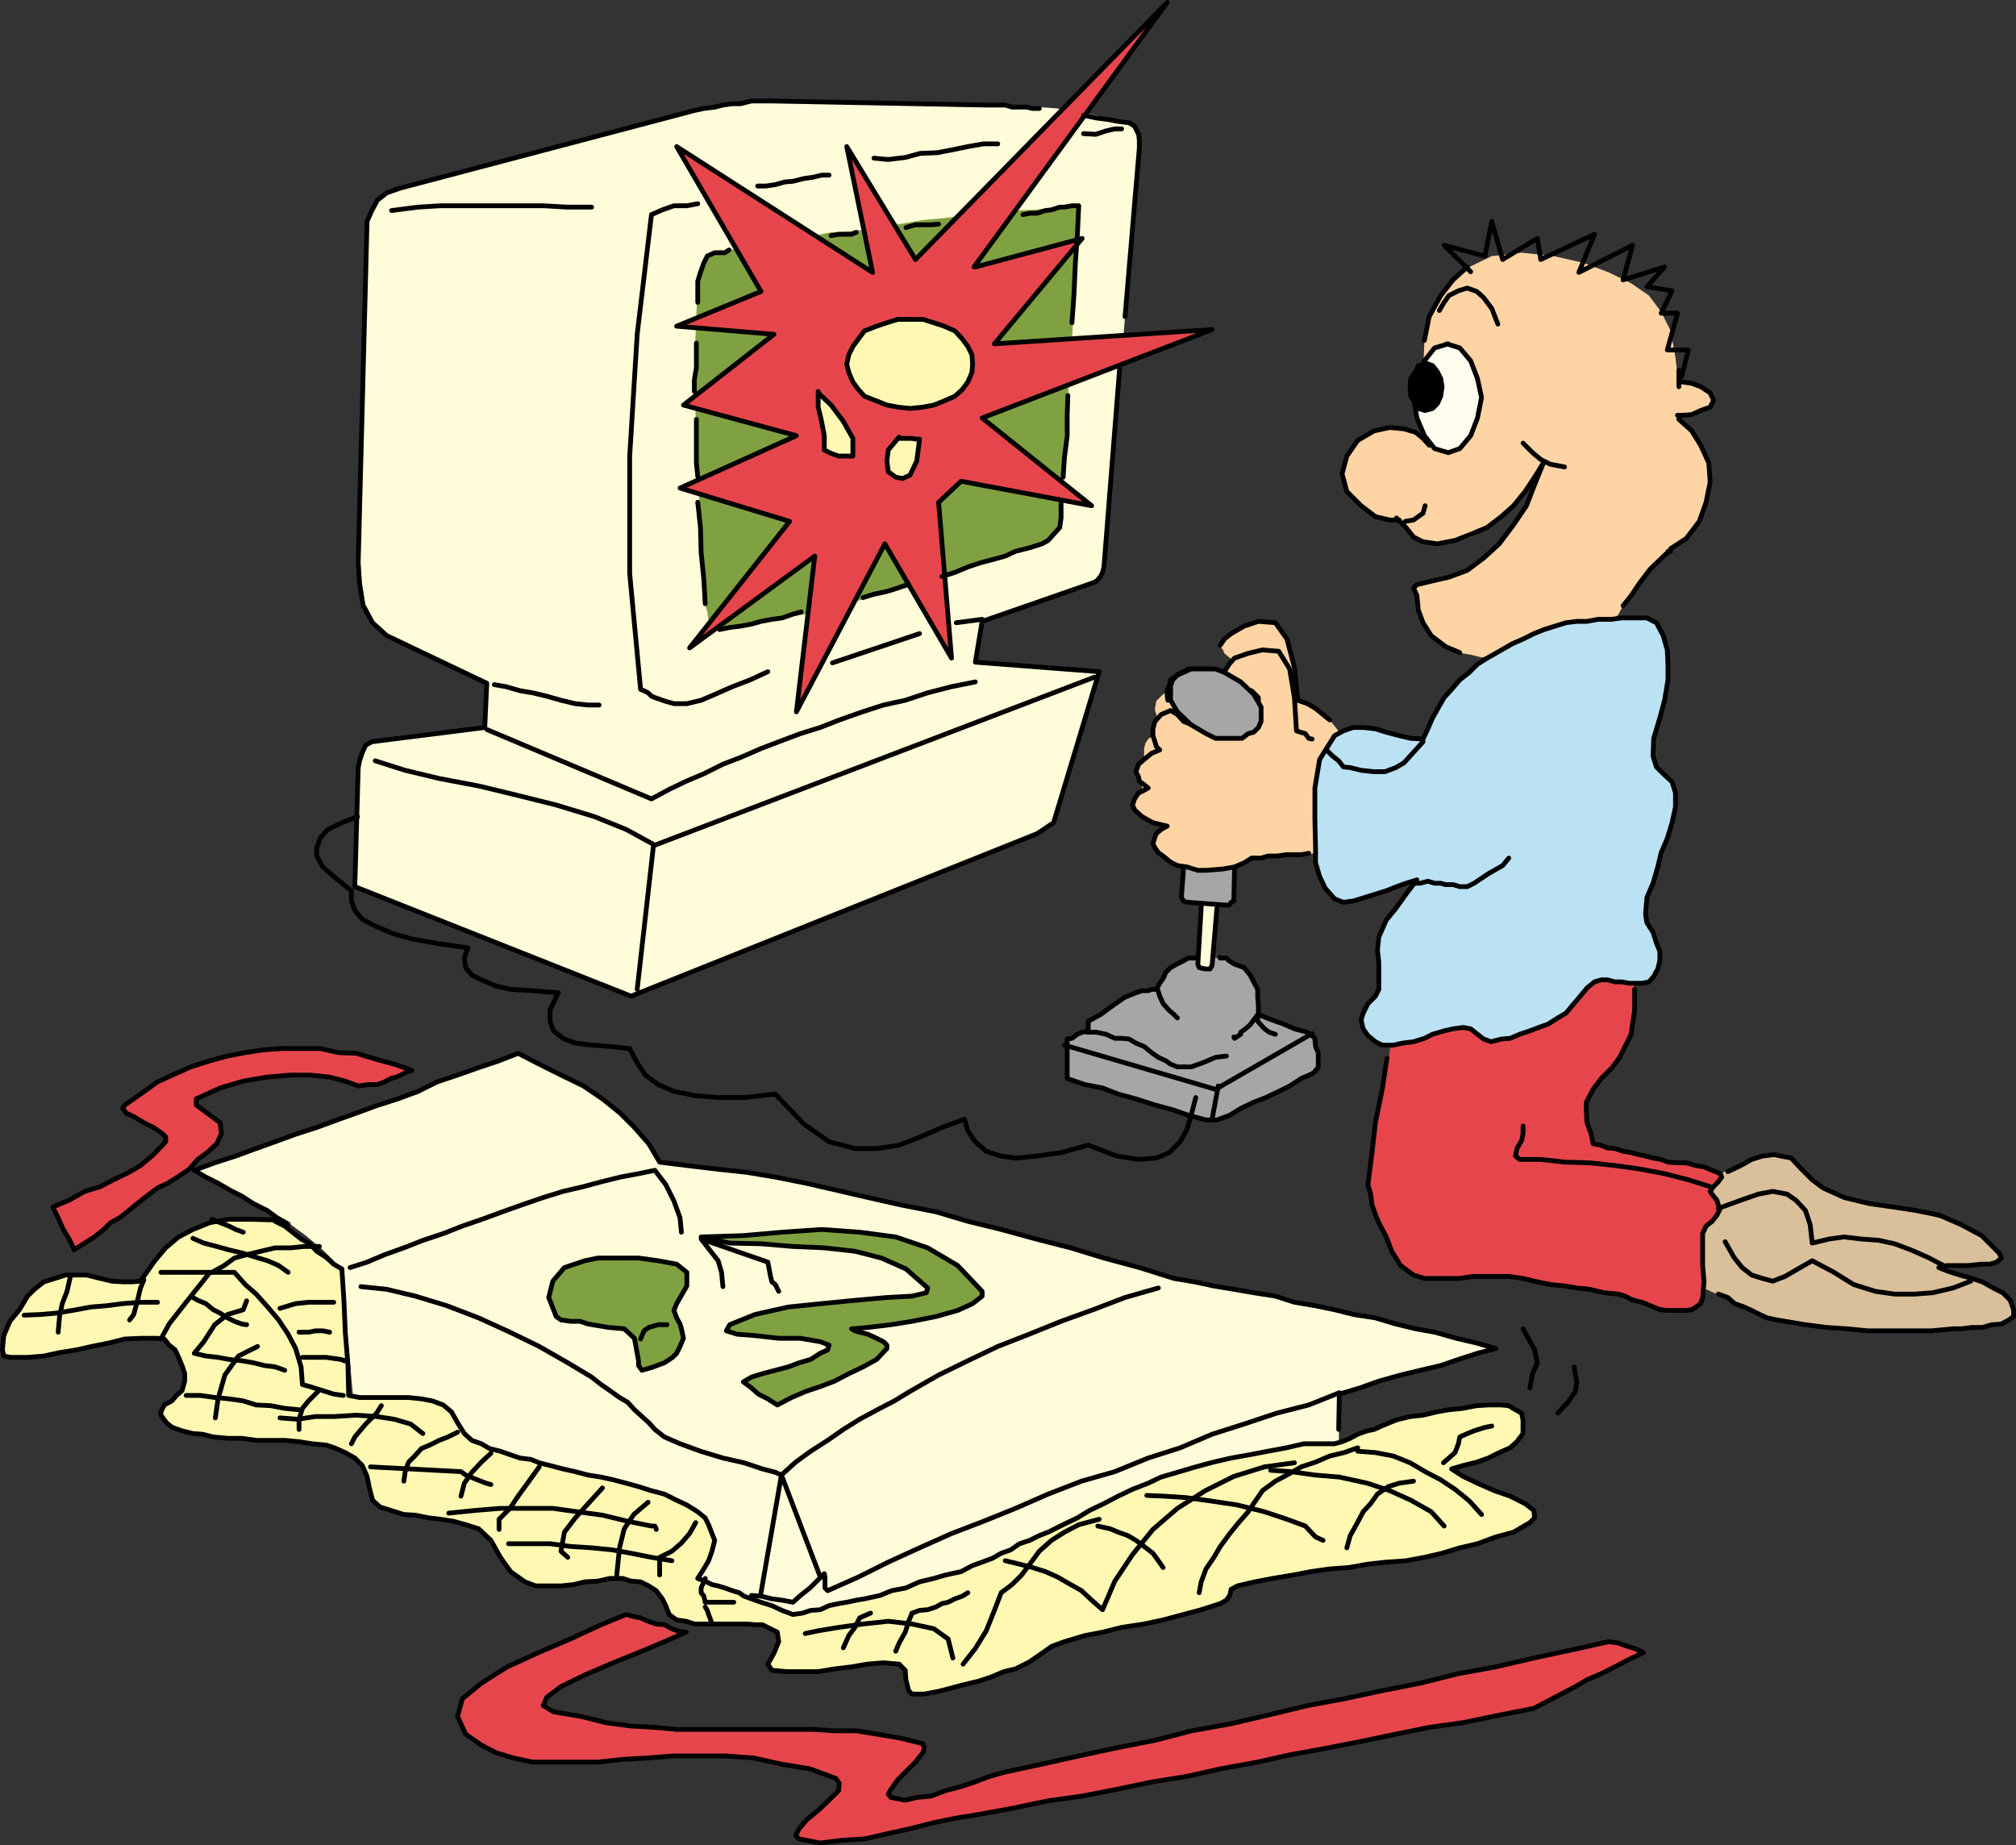 <?xml version="1.0" encoding="UTF-8" standalone="no"?>
<svg
   version="1.0"
   width="126.688mm"
   height="115.97mm"
   id="svg136"
   sodipodi:docname="Boy with Video Game.wmf"
   xmlns:inkscape="http://www.inkscape.org/namespaces/inkscape"
   xmlns:sodipodi="http://sodipodi.sourceforge.net/DTD/sodipodi-0.dtd"
   xmlns="http://www.w3.org/2000/svg"
   xmlns:svg="http://www.w3.org/2000/svg">
  <rect width="100%" height="100%" fill="#333333" stroke="none"/>
  <sodipodi:namedview
     id="namedview136"
     pagecolor="#ffffff"
     bordercolor="#000000"
     borderopacity="0.25"
     inkscape:showpageshadow="2"
     inkscape:pageopacity="0.0"
     inkscape:pagecheckerboard="0"
     inkscape:deskcolor="#d1d1d1"
     inkscape:document-units="mm" />
  <defs
     id="defs1">
    <pattern
       id="WMFhbasepattern"
       patternUnits="userSpaceOnUse"
       width="6"
       height="6"
       x="0"
       y="0" />
  </defs>
  <path
     style="fill:#a6a6a6;fill-opacity:1;fill-rule:evenodd;stroke:none"
     d="m 253.146,256.153 4.525,1.454 4.202,0.808 3.717,1.454 4.202,1.131 4.525,1.454 4.202,1.131 3.717,1.292 4.202,1.131 h 0.97 0.485 0.808 0.323 l 3.07,-1.131 2.586,-1.616 3.07,-1.454 2.909,-1.131 3.07,-1.454 2.586,-1.292 2.747,-1.777 2.586,-1.131 0.646,-0.485 0.162,-0.323 0.646,-0.646 v -0.162 -1.777 -1.616 l -0.646,-1.454 -0.162,-1.777 v -0.162 l -0.646,-0.646 -0.808,-0.323 -0.323,-0.485 -3.07,-0.808 -2.586,-1.131 -2.747,-0.969 -3.232,-1.292 v -2.262 l -0.162,-1.777 v -1.939 l -0.97,-1.777 -0.808,-1.616 -1.454,-1.777 -2.262,-0.808 -1.293,-0.808 -2.101,-0.646 -1.939,-0.162 h -1.616 l -2.262,0.162 h -1.778 l -1.131,0.646 -1.616,0.808 -1.454,0.808 -1.131,1.131 -0.646,1.454 -0.808,1.131 -0.808,1.454 h -1.131 l -0.808,0.323 h -1.454 l -1.454,0.485 -2.747,1.131 -3.232,2.262 -2.424,1.777 -2.909,1.616 v 0.646 0.162 0.969 0.485 l -1.454,0.323 -1.131,0.485 -1.293,0.969 -1.131,0.162 v 2.262 2.585 1.939 2.585 0 z"
     id="path1" />
  <path
     style="fill:#fffdd9;fill-opacity:1;fill-rule:evenodd;stroke:none"
     d="m 285.628,212.37 4.04,0.323 -1.778,16.641 -0.485,0.808 h -1.131 l -1.454,-0.323 -0.323,-0.808 z"
     id="path2" />
  <path
     style="fill:#ffd4a4;fill-opacity:1;fill-rule:evenodd;stroke:none"
     d="m 339.44,105.418 -0.323,-1.292 v -1.777 -2.262 l -0.646,-1.454 -0.485,-9.209 0.323,-8.563 1.939,-7.27 3.878,-5.978 4.848,-4.201 5.333,-2.585 7.11,-0.808 7.595,0.808 7.11,1.616 5.979,2.262 5.333,2.585 4.202,2.908 2.909,3.877 2.262,4.524 1.131,6.301 0.808,6.947 v -0.808 -0.323 h 0.808 l 2.262,0.323 2.101,0.808 2.262,1.454 0.808,1.777 -0.808,1.616 -2.262,0.808 -2.101,0.969 -2.262,0.162 h -0.808 -0.323 0.323 v 0.646 0.323 l 3.07,2.747 2.101,3.393 1.939,4.201 0.323,4.524 -0.97,4.847 -1.616,4.524 -3.07,4.039 -3.717,2.423 v 0.646 h -0.646 v 0.323 h -0.162 l -3.232,3.393 -2.424,2.423 -1.778,2.585 -1.616,2.262 -1.454,1.939 -1.131,2.1 -1.454,1.616 -1.131,1.131 h -0.808 -1.778 -2.262 l -1.939,0.323 -3.07,0.485 -2.909,0.969 -3.555,0.808 -3.232,1.616 h -0.485 l -0.323,0.646 -1.939,0.808 -1.778,0.808 -2.424,0.323 -3.394,0.646 -2.586,-0.646 -1.939,-0.323 -2.586,-1.292 -2.586,-1.131 -2.262,-1.777 -1.454,-1.939 -1.131,-1.939 -0.485,-2.262 -0.323,-3.393 -0.808,-1.777 0.808,-0.808 3.394,-0.808 4.202,-0.969 4.363,-1.616 3.878,-2.585 3.717,-3.716 3.394,-4.524 3.07,-4.524 1.939,-5.008 2.101,-5.17 -2.101,3.393 -2.262,3.716 -2.747,3.07 -2.909,2.908 -3.394,2.262 -3.878,2.262 -3.717,1.131 -4.202,0.485 -3.394,-0.485 -2.262,-1.131 -1.778,-2.262 -2.262,-2.262 v 0.485 h 0.646 -0.646 -1.616 l -3.394,-0.808 -3.394,-2.585 -3.394,-3.393 -1.131,-4.201 1.131,-4.201 2.586,-3.716 3.878,-2.262 3.717,-0.808 3.394,0.323 2.747,0.808 1.778,1.454 1.454,1.616 v 0 z"
     id="path3" />
  <path
     style="fill:#a6a6a6;fill-opacity:1;fill-rule:evenodd;stroke:none"
     d="m 283.365,199.122 8.726,0.485 0.97,0.323 0.162,0.485 0.646,0.969 v 0.162 l -0.646,11.632 -0.162,0.808 -0.646,0.323 -0.323,0.646 h -0.808 l -8.403,-0.646 h -0.646 l -0.808,-0.323 -0.323,-0.808 v -0.485 l 0.808,-11.955 v -0.323 l 0.323,-0.808 0.808,-0.485 h 0.646 v 0 z"
     id="path4" />
  <path
     style="fill:#ffd4a4;fill-opacity:1;fill-rule:evenodd;stroke:none"
     d="m 298.394,164.872 -0.323,-0.323 h -0.323 l -0.485,-0.485 -2.586,-0.323 -2.262,-1.454 -1.131,-1.131 -0.485,-1.616 v -0.969 l 0.485,-0.808 0.808,-0.485 0.97,-0.323 -1.131,-0.808 -1.131,-0.969 -0.323,-0.808 -0.646,-0.808 0.97,-1.777 1.616,-1.292 3.07,-1.777 3.394,-1.131 4.04,0.323 2.747,3.877 1.778,6.786 0.808,7.755 4.202,1.616 3.394,3.07 2.909,3.716 0.323,5.17 -0.323,3.393 -0.646,3.877 -0.808,3.393 -0.808,2.585 -0.808,3.877 -1.454,3.393 -1.778,2.1 -1.616,0.485 h -1.131 -2.262 -1.778 l -1.939,0.323 h -2.262 l -1.939,0.485 h -1.454 -0.808 l -1.778,1.131 -2.262,0.969 -2.747,0.485 -4.04,0.323 h -1.939 l -2.586,-0.808 -2.262,-0.323 -1.616,-0.808 -1.778,-1.454 -1.131,-0.808 -0.808,-1.131 -0.485,-0.969 v -1.292 l 0.808,-1.131 0.485,-0.646 1.131,-0.808 v -0.323 -0.485 l -2.747,-0.969 -2.262,-1.292 -1.778,-1.131 -0.485,-1.131 0.485,-1.454 0.323,-0.808 0.808,-0.646 1.131,-0.808 -0.485,-0.323 v -0.485 -0.323 -0.646 l -0.646,-0.162 -0.162,-0.969 -0.646,-0.485 v -0.808 -0.969 l 0.646,-0.808 0.808,-0.808 0.485,-0.808 v -0.323 -0.646 -0.162 -0.969 l 0.323,-1.292 0.646,-0.969 1.131,-0.808 v -0.485 -0.323 -0.323 -0.485 -0.323 l 0.485,-0.808 v -0.646 l 0.323,-0.323 v -0.808 -0.485 l -0.323,-0.969 v -0.485 l 0.323,-1.777 1.616,-1.616 1.778,-0.808 1.616,0.808 1.778,1.454 1.454,0.808 1.616,0.808 2.586,0.808 2.586,0.969 1.616,0.485 1.131,0.323 h 0.646 1.939 l 1.454,-1.454 1.293,-1.616 0.97,-2.585 v 0 z"
     id="path5" />
  <path
     style="fill:#d9c09a;fill-opacity:1;fill-rule:evenodd;stroke:none"
     d="m 406.989,279.579 1.616,-0.808 1.778,-0.808 1.616,-0.808 2.262,-0.969 1.778,-0.808 1.616,-0.323 2.101,-0.485 1.616,-0.323 4.04,0.808 2.424,2.585 2.586,2.585 2.586,1.939 5.01,2.262 5.979,1.454 5.656,0.808 5.333,1.131 5.656,1.454 5.171,1.616 4.848,2.908 4.202,3.877 0.485,1.131 -1.131,0.969 -1.616,0.485 h -1.939 l -3.232,0.323 h -2.424 -2.586 l -1.939,0.485 2.424,0.969 2.586,0.808 2.909,0.808 2.424,0.808 2.586,1.454 2.262,1.131 1.778,1.777 0.808,2.262 v 1.616 l -1.131,0.808 -1.778,0.969 -2.262,0.162 -2.262,0.646 h -2.424 l -2.586,0.323 h -1.939 l -5.171,0.485 h -4.848 -5.01 -5.171 l -5.01,-0.485 -4.848,-0.323 -5.01,-0.646 -4.848,-0.808 -2.909,-0.323 -2.424,-1.292 -2.586,-0.969 -2.586,-1.131 -2.586,-1.292 -3.07,-1.454 -2.586,-1.131 -2.424,-1.131 0.162,-3.716 v -3.716 -3.877 l 0.646,-3.393 0.808,-2.585 0.808,-2.585 0.97,-2.423 z"
     id="path6" />
  <path
     style="fill:#e6464b;fill-opacity:1;fill-rule:evenodd;stroke:none"
     d="m 330.391,247.106 -1.131,8.724 -1.778,8.563 -1.616,8.401 -0.97,8.563 0.646,2.262 0.323,2.585 0.808,2.262 0.808,1.939 1.778,3.393 1.293,3.393 2.101,3.393 3.07,2.262 2.586,0.808 h 3.07 2.586 2.747 l 3.07,-0.485 h 2.909 2.586 3.07 l 3.394,0.485 2.747,0.646 3.717,0.162 2.909,0.969 3.394,0.485 3.07,0.323 3.394,0.808 3.394,0.323 1.616,0.485 2.262,0.323 2.101,1.131 2.262,0.808 1.939,0.323 2.262,0.646 1.939,0.162 h 1.778 l 1.293,-0.162 0.97,-0.646 1.131,-0.808 0.485,-1.454 0.323,-3.716 -0.323,-3.877 v -3.716 -3.877 l 0.808,-1.777 1.454,-1.131 1.131,-1.454 0.808,-1.616 -0.485,-0.808 -0.323,-1.131 -0.808,-0.969 -0.808,-1.131 0.808,-1.131 1.131,-1.131 0.808,-1.131 -0.323,-0.808 -1.939,-0.808 -1.939,-0.808 -1.939,-0.323 -2.262,-0.646 h -2.101 l -2.262,-0.162 -1.616,-0.646 -1.939,-0.323 -1.778,-0.485 -1.616,-0.323 -1.778,-0.485 -1.939,-0.323 -1.939,-0.646 -1.778,-0.162 -1.616,-0.646 -1.778,-0.323 -0.485,-2.423 -0.97,-2.585 -0.162,-2.908 v -1.939 l 1.616,-3.07 1.939,-2.585 2.586,-2.585 1.778,-2.423 1.293,-2.585 1.454,-2.908 0.323,-2.423 0.485,-3.231 0.323,-2.423 -0.323,-2.585 -0.485,-2.585 -1.131,-2.262 -1.454,-0.808 -2.262,-0.323 -1.454,0.323 h -2.262 l -5.818,2.262 -5.979,1.939 -6.464,2.585 -5.979,2.262 -5.979,2.262 -5.979,1.939 -6.464,2.585 -5.979,2.262 v 0 z"
     id="path7" />
  <path
     style="fill:#bbe2f3;fill-opacity:1;fill-rule:evenodd;stroke:none"
     d="m 396.162,161.479 v -3.393 l -0.162,-3.716 -0.97,-3.393 -1.616,-3.07 -2.262,-1.131 h -2.909 -3.07 l -2.586,0.323 h -3.07 l -2.586,0.485 h -2.424 l -2.586,0.323 -2.586,0.808 -2.586,0.808 -2.424,0.969 -2.586,1.292 -2.586,1.131 -3.07,1.777 -2.586,1.454 -2.586,1.616 -1.939,1.939 -2.262,1.777 -1.939,2.262 -1.778,1.939 -1.293,2.262 -1.454,2.585 -1.131,2.585 -1.131,2.423 -2.909,-0.162 -2.747,-0.646 -3.07,-0.808 -2.586,-0.808 -2.909,-0.323 h -2.424 l -2.262,0.808 -2.101,1.131 -3.555,5.655 -1.131,6.786 v 7.109 l 0.162,7.27 v 3.393 l 0.97,3.231 1.293,2.747 2.262,2.585 2.101,0.808 2.424,-0.323 2.586,-0.808 2.586,-0.808 2.586,-0.808 2.424,-0.969 2.262,-0.808 2.586,-0.808 -2.586,3.393 -2.424,3.393 -2.262,2.747 -1.778,4.039 -0.323,3.07 0.323,2.908 v 3.393 3.07 l -0.808,1.616 -1.778,1.777 -1.131,2.262 -0.485,1.616 0.485,2.1 1.131,1.616 1.778,1.454 1.616,0.808 h 2.586 l 2.262,-0.485 2.586,-0.323 2.586,-0.808 1.939,-0.969 2.747,-0.808 2.101,-0.485 2.424,-0.323 1.778,0.323 1.616,1.292 1.454,1.131 1.778,0.646 2.424,-0.646 2.101,-0.162 2.262,-0.969 2.424,-0.808 2.101,-0.808 2.262,-0.808 2.262,-1.454 1.939,-1.131 1.616,-1.939 1.778,-2.1 1.616,-1.939 1.778,-1.454 1.616,-0.485 h 1.454 l 1.778,0.485 h 1.616 l 1.778,0.323 h 1.616 1.454 l 1.616,-0.323 1.131,-1.292 0.97,-1.777 0.485,-1.939 v -2.262 l -0.808,-1.939 -0.808,-2.585 -1.454,-2.262 -0.323,-1.939 0.323,-4.039 1.454,-3.393 1.131,-3.877 0.808,-3.393 1.454,-3.393 1.131,-3.716 0.808,-3.716 v -3.393 l -0.808,-2.585 -2.101,-1.939 -1.616,-1.616 -0.808,-2.585 0.162,-4.201 1.454,-4.847 1.131,-4.201 z"
     id="path8" />
  <path
     style="fill:#fffdd9;fill-opacity:1;fill-rule:evenodd;stroke:none"
     d="m 84.921,133.691 2.262,-81.103 1.131,-2.585 1.293,-2.423 2.262,-1.777 3.232,-1.131 69.811,-18.418 2.262,-0.485 2.586,-0.323 1.939,-0.485 2.262,-0.323 h 1.939 l 2.586,-0.646 h 2.262 2.586 l 50.904,0.969 h 4.202 l 4.202,0.485 h 4.202 l 4.363,0.323 4.202,0.808 4.202,0.646 4.202,1.131 4.363,0.808 1.293,0.808 0.97,1.939 0.162,1.454 v 1.777 l -8.403,99.521 -0.323,0.808 -0.485,1.454 -0.97,0.808 -1.131,0.808 -26.018,9.047 -1.616,9.694 29.411,2.262 -10.827,35.866 -3.878,2.585 -96.475,38.613 -65.61,-26.011 0.808,-28.273 0.323,-1.616 0.646,-1.939 0.808,-1.777 1.454,-0.808 26.826,-3.393 0.485,-10.501 -23.755,-11.309 -3.394,-3.07 -2.262,-4.201 -0.808,-5.17 -0.323,-4.847 v 0 z"
     id="path9" />
  <path
     style="fill:#80a141;fill-opacity:1;fill-rule:evenodd;stroke:none"
     d="m 169.437,60.019 5.656,-0.969 5.656,-0.808 5.656,-1.131 5.333,-0.808 5.656,-1.131 5.656,-0.323 5.333,-0.808 5.171,-0.808 5.656,-0.969 5.333,-0.485 5.333,-0.808 5.494,-0.323 5.01,-0.646 5.171,-0.162 5.656,-0.646 5.01,-0.323 -0.808,18.418 -1.131,18.741 -1.454,18.256 -0.808,18.741 -0.323,2.262 -1.454,1.616 -1.293,1.454 -1.454,0.808 -4.848,1.777 -4.202,1.616 -4.848,1.131 -4.525,1.777 -4.848,1.454 -4.686,1.616 -4.525,1.131 -4.848,1.454 -4.848,1.131 -5.01,1.454 -4.525,0.808 -4.848,1.454 -5.171,0.808 -5.01,1.131 -4.848,0.808 -5.01,0.808 -1.131,-0.485 -1.454,-1.454 -0.323,-2.262 -0.485,-1.616 -1.131,-19.064 -0.97,-18.579 -0.485,-19.226 0.808,-20.033 0.646,-2.1 0.808,-2.262 0.808,-1.616 1.778,-0.808 v 0 z"
     id="path10" />
  <path
     style="fill:#e6464b;fill-opacity:1;fill-rule:evenodd;stroke:none"
     d="m 231.33,63.412 45.894,-62.847 -59.792,61.07 -16.322,-26.819 6.141,29.889 -46.541,-29.889 20.038,34.412 -20.038,8.24 23.109,1.939 -21.493,16.802 26.826,7.27 -27.634,12.44 26.018,7.916 -23.755,30.05 29.734,-21.811 -4.363,36.997 21.008,-39.905 15.837,27.142 -3.07,-36.997 5.333,-5.008 31.027,5.816 -26.018,-20.841 54.621,-21.003 -51.712,3.393 20.846,-25.042 -25.371,6.786 v 0 z"
     id="path11" />
  <path
     style="fill:#fff8b3;fill-opacity:1;fill-rule:evenodd;stroke:none"
     d="m 216.14,75.852 h 3.07 l 2.586,0.808 2.424,0.808 2.586,1.131 1.778,1.939 1.293,1.777 0.97,1.939 0.162,2.262 -0.162,1.939 -0.97,2.262 -1.293,1.777 -1.778,1.616 -2.586,1.131 -2.424,0.969 -2.586,0.485 -3.07,0.323 -2.909,-0.323 -2.586,-0.485 -2.424,-0.969 -2.909,-1.131 -1.454,-1.616 -1.293,-1.777 -0.97,-2.262 -0.485,-1.939 0.485,-2.262 0.97,-1.939 1.293,-1.777 1.454,-1.939 2.909,-1.131 2.424,-0.808 2.586,-0.808 z"
     id="path12" />
  <path
     style="fill:#fff8b3;fill-opacity:1;fill-rule:evenodd;stroke:none"
     d="m 194.324,92.977 v 3.716 l 0.808,3.393 0.646,3.393 v 3.393 l 1.616,0.808 1.778,0.646 h 1.616 1.778 v -4.201 l -2.262,-4.039 -2.909,-3.877 -3.07,-2.908 v 0 z"
     id="path13" />
  <path
     style="fill:#fff8b3;fill-opacity:1;fill-rule:evenodd;stroke:none"
     d="m 213.554,103.802 -2.586,3.07 -0.323,2.585 0.323,2.585 1.778,1.292 1.616,0.323 1.778,-0.808 1.616,-3.393 0.646,-5.17 h -0.97 l -0.808,-0.162 h -1.454 -1.616 v 0 z"
     id="path14" />
  <path
     style="fill:#fffdd9;fill-opacity:1;fill-rule:evenodd;stroke:none"
     d="m 80.396,300.582 -3.717,-3.716 -4.04,-3.393 -4.202,-3.07 -4.202,-2.585 -4.202,-2.585 -4.848,-2.262 -4.202,-2.262 -4.848,-2.747 4.848,-1.777 5.01,-1.616 4.848,-1.777 4.525,-1.616 4.848,-1.777 5.01,-1.616 4.848,-1.777 4.525,-1.616 4.848,-1.777 5.01,-1.616 4.848,-1.777 4.525,-2.262 4.848,-1.616 5.01,-1.777 4.848,-1.616 4.525,-1.777 5.01,2.585 5.171,2.585 5.333,2.585 4.525,3.07 4.202,3.393 3.394,3.393 3.394,3.877 2.586,4.362 6.464,0.808 6.787,0.808 7.434,0.808 6.787,1.131 7.272,1.454 7.757,1.777 6.949,1.616 7.918,1.777 8.242,1.616 7.595,2.262 7.918,1.939 8.242,2.262 8.242,2.1 7.918,2.423 8.403,2.262 8.242,2.585 4.848,0.808 4.525,0.969 4.848,0.808 4.686,0.808 5.171,0.808 4.525,1.454 4.848,0.808 4.686,0.969 4.525,1.131 5.171,0.808 4.848,1.454 4.686,1.131 4.525,0.808 5.171,1.454 4.848,1.131 4.525,1.292 -4.363,1.131 -4.525,1.454 -4.202,1.454 -4.848,1.131 -4.686,1.131 -5.171,1.454 -4.525,1.616 -4.848,1.454 -0.162,15.187 -123.624,42.167 -16.645,-5.978 -2.101,-0.162 -1.616,-0.646 -2.262,-0.808 -1.778,-0.808 -1.939,-0.323 -2.262,-0.808 -1.616,-0.646 -2.262,-0.485 -4.525,-2.262 -5.171,-2.908 -4.848,-2.585 -4.525,-2.423 -5.01,-2.585 -4.848,-2.585 -4.848,-2.585 -5.01,-2.423 -4.525,-2.585 -4.848,-2.585 -5.01,-2.585 -4.848,-2.423 -5.171,-3.231 -4.525,-2.423 -5.01,-2.585 -4.848,-2.585 -0.808,-9.047 -0.808,-8.724 -1.454,-9.047 z"
     id="path15" />
  <path
     style="fill:#fff8b3;fill-opacity:1;fill-rule:evenodd;stroke:none"
     d="m 65.367,289.758 -5.979,-0.162 h -5.01 l -4.525,0.808 -4.04,1.616 -3.394,1.777 -3.07,2.585 -2.586,3.07 -1.939,2.747 -1.454,2.1 -1.939,0.162 h -2.262 l -2.586,-0.162 -2.747,-0.646 -3.232,-0.808 h -2.424 -2.586 l -2.586,0.808 -2.586,0.808 -2.262,1.777 -1.616,1.616 -1.939,3.231 -2.262,2.747 -1.454,3.393 -0.323,3.393 0.323,1.454 1.616,0.323 h 2.262 1.778 l 3.878,-0.323 3.717,-0.808 4.04,-0.646 3.555,-0.808 4.04,-0.808 3.878,-0.969 3.717,-0.162 h 4.04 l 1.616,0.162 1.131,1.454 1.454,1.131 0.808,1.777 0.808,1.939 0.646,1.939 v 1.777 l -0.646,2.262 -1.293,1.131 -1.131,1.292 -1.778,0.969 -0.808,1.616 v 0.808 l 0.808,1.131 0.808,0.969 1.131,0.808 2.262,0.808 2.586,0.646 2.262,0.162 2.586,0.646 3.394,0.323 h 3.394 l 3.394,0.485 h 3.394 3.394 l 3.394,0.323 3.07,0.485 3.394,0.323 1.939,0.646 2.586,1.131 2.262,1.292 1.778,1.777 1.131,2.585 0.485,2.423 0.808,3.231 1.778,1.616 2.586,0.808 3.07,0.969 2.747,0.162 3.232,0.646 2.747,0.323 3.07,0.485 2.909,0.808 3.07,0.969 2.909,2.747 2.262,4.039 2.424,3.393 3.394,2.423 2.586,0.969 h 3.07 2.909 l 3.07,-0.323 2.586,-0.646 3.07,-0.162 2.909,-0.646 h 3.07 l 1.939,0.646 2.262,0.162 1.939,0.969 1.778,1.131 1.454,1.939 0.808,1.616 0.808,2.1 1.778,1.292 2.262,0.323 1.939,0.646 h 2.586 2.262 1.616 1.939 2.262 1.778 l 1.939,0.162 h 1.778 l 1.939,0.969 1.616,0.808 0.323,2.262 -1.131,2.747 -1.454,2.585 0.97,1.454 3.394,0.323 h 3.878 3.717 l 3.878,-0.646 4.04,-0.485 3.717,-0.646 3.878,-0.323 3.717,0.323 1.454,1.454 0.162,2.262 0.646,2.585 0.808,0.808 h 2.909 l 3.394,-0.646 3.07,-0.808 3.07,-0.808 3.394,-0.808 2.909,-0.969 3.07,-1.292 2.747,-0.646 3.232,-1.616 3.07,-2.1 2.262,-1.616 3.07,-1.131 4.848,-1.454 4.202,-0.808 4.525,-1.131 5.333,-0.808 4.525,-0.969 4.848,-1.292 4.202,-1.131 4.525,-1.454 1.454,-0.808 0.808,-1.131 0.323,-1.454 1.454,-0.808 4.202,-0.969 4.202,-0.808 4.848,-0.808 4.202,-0.808 4.525,-0.646 4.525,-0.323 4.525,-0.808 4.363,-0.485 4.686,-0.323 4.363,-0.808 4.202,-0.969 4.202,-1.292 4.202,-0.969 4.363,-1.616 4.202,-1.131 3.878,-2.262 1.131,-1.131 -0.162,-1.777 -2.101,-1.616 -3.555,-1.777 -3.717,-1.292 -4.04,-1.777 -3.394,-1.616 -2.747,-1.777 2.747,-0.808 3.232,-0.808 2.747,-0.969 2.586,-1.292 2.586,-1.131 1.616,-1.454 1.454,-1.939 v -3.231 l -0.323,-1.616 -1.454,-0.808 -1.616,-0.969 -1.778,-0.162 h -3.07 l -2.747,0.162 -3.394,0.646 -3.232,0.323 -2.747,0.485 -3.394,0.808 -3.07,0.323 -3.232,0.808 -1.616,0.646 -1.939,0.808 -1.778,0.808 -1.616,0.323 -2.262,0.808 -1.778,0.969 -1.939,0.808 -1.778,0.485 h -1.939 -1.939 -1.778 -1.616 l -4.202,0.969 -4.363,0.808 -4.202,0.808 -4.525,0.808 -4.202,0.969 -4.202,1.131 -4.363,1.292 -3.878,1.131 -3.07,1.454 -3.717,1.454 -3.394,1.616 -3.394,1.777 -3.394,1.616 -2.909,1.777 -3.394,1.616 -3.555,1.777 -2.101,0.808 -2.262,1.131 -2.424,0.808 -2.101,1.454 -2.262,0.808 -1.939,1.131 -2.586,0.969 -2.262,0.808 -2.747,1.454 -3.717,0.808 -2.747,0.808 -3.394,0.808 -3.232,1.454 -3.394,0.646 -2.747,1.131 -3.717,0.808 -1.939,0.323 -2.262,0.485 -1.939,0.323 -2.262,0.485 -2.101,0.969 -2.262,0.162 -1.939,0.646 -2.262,0.323 -2.586,-0.969 -2.424,-1.131 -2.586,-0.808 -2.262,-0.808 -1.778,-0.646 -1.131,-0.808 -1.616,-0.485 -1.778,-0.646 -1.616,-0.485 -1.454,-0.323 -1.616,-0.808 -1.778,-0.646 1.454,-2.262 1.131,-1.939 0.808,-2.262 0.646,-2.585 -0.646,-1.616 -0.808,-2.1 -0.808,-1.616 -1.778,-1.454 -2.586,-1.616 -2.424,-1.131 -2.909,-1.454 -3.07,-0.808 -3.07,-0.969 -2.909,-0.808 -3.07,-0.808 -2.909,-0.646 -3.07,-0.485 -3.07,-0.808 -2.909,-0.646 -3.07,-0.808 -2.586,-0.646 -1.939,-0.808 -2.586,-0.323 -2.424,-0.808 -2.262,-0.808 -2.586,-0.646 -1.939,-1.131 -2.262,-0.808 -1.778,-1.616 -1.616,-2.585 -1.454,-2.585 -1.939,-1.616 -2.586,-0.969 -2.586,-0.485 -3.07,-0.323 h -2.909 -2.747 -2.909 -3.07 l -2.586,-0.485 -0.162,-7.109 -0.646,-7.916 -0.323,-7.593 -0.485,-7.432 -1.939,-1.131 -1.778,-1.616 -2.262,-1.454 -1.616,-1.777 -2.101,-1.131 -1.616,-1.292 -2.262,-1.777 -2.262,-1.131 v 0 z"
     id="path16" />
  <path
     style="fill:#e6464b;fill-opacity:1;fill-rule:evenodd;stroke:none"
     d="m 17.534,296.543 -1.131,-2.262 -1.454,-2.423 -1.131,-2.585 -1.293,-2.585 3.878,-1.616 3.717,-2.1 3.717,-1.131 3.07,-1.616 3.717,-1.777 2.747,-1.616 3.07,-2.585 2.909,-3.07 v -1.131 l -0.808,-0.808 -2.101,-1.454 -2.262,-1.131 -2.424,-1.454 -1.778,-0.808 -0.808,-1.131 0.485,-0.808 3.717,-2.585 4.04,-2.908 3.555,-1.616 4.363,-1.939 4.525,-1.454 4.202,-1.131 4.202,-0.808 4.202,-0.646 4.525,-0.323 h 4.525 4.525 l 4.363,0.969 4.202,0.162 4.848,1.454 4.202,1.131 4.202,1.454 -1.131,0.323 -1.454,0.808 -1.131,0.485 -1.293,0.323 -1.454,0.808 -1.778,0.646 H 87.668 l -2.586,0.323 -3.07,-1.131 -3.717,-0.969 -4.686,-0.485 h -4.525 l -5.656,0.485 -5.656,0.969 -5.494,1.616 -5.656,2.585 v 1.454 l 2.586,1.939 3.07,2.262 0.323,2.585 -1.131,2.423 -2.262,2.1 -2.262,1.616 -1.939,2.262 -2.586,1.777 -2.586,1.616 -2.424,1.131 -2.586,1.939 -2.262,1.777 -1.939,1.616 -2.262,1.777 -2.101,1.131 -1.616,1.616 -2.262,1.777 -2.262,1.454 -2.586,1.616 v 0 z"
     id="path17" />
  <path
     style="fill:#e6464b;fill-opacity:1;fill-rule:evenodd;stroke:none"
     d="m 162.65,387.663 -1.778,-0.323 -1.293,-0.485 -1.778,-0.969 -1.939,-0.162 -1.939,-0.646 -1.778,-0.808 -1.616,-0.323 -1.778,-0.485 -5.979,2.423 -6.949,3.231 -7.918,3.393 -7.434,3.393 -6.141,3.877 -4.525,3.716 -1.131,4.201 1.939,4.201 3.717,2.585 3.394,1.777 4.202,1.292 4.525,0.969 h 4.848 5.333 5.333 l 5.979,-0.646 5.979,-0.323 5.818,-0.485 h 6.626 6.141 l 6.464,0.485 6.626,1.454 6.787,1.131 6.141,2.262 0.808,1.131 -0.162,1.777 -2.262,2.262 -2.586,2.423 -2.586,2.1 -1.939,2.262 -0.808,1.616 0.808,0.808 5.01,0.969 5.171,-0.646 5.333,-0.323 5.656,-1.292 5.171,-1.131 5.656,-1.454 5.656,-1.131 5.01,-0.808 7.918,-1.454 8.565,-1.777 8.08,-1.131 8.242,-1.616 8.565,-1.777 8.08,-1.292 7.918,-1.777 8.888,-1.616 7.918,-1.777 8.08,-1.454 8.242,-1.616 8.565,-1.777 7.918,-1.616 8.08,-1.131 8.565,-1.777 8.242,-1.616 3.394,-1.777 3.07,-1.616 3.394,-1.777 2.747,-1.616 3.394,-1.454 3.232,-1.616 3.394,-1.777 3.394,-1.616 -2.101,-0.969 -1.616,-0.485 -2.262,-0.808 -2.262,-0.323 -8.726,1.939 -9.05,1.939 -9.05,2.1 -8.888,1.616 -9.05,2.262 -9.05,1.777 -9.05,1.939 -8.726,1.616 -9.373,2.262 -9.05,2.1 -9.05,1.616 -8.726,2.262 -9.05,1.777 -9.05,1.939 -8.726,1.939 -9.05,1.939 -3.394,0.969 -3.394,1.292 -3.394,1.131 -3.717,0.969 -3.394,1.292 -3.394,0.323 -2.747,0.646 -3.394,-0.646 -0.646,-0.808 0.646,-1.131 1.616,-2.262 1.939,-1.939 2.262,-2.262 1.778,-2.262 0.323,-1.131 -0.323,-0.969 -5.171,-1.292 -5.656,-0.969 -5.01,-0.808 h -5.171 l -5.01,-0.323 h -5.171 -5.01 -5.656 -5.171 -5.656 -5.656 l -5.333,-0.485 -5.656,-0.323 -5.979,-0.808 -5.818,-1.454 -6.626,-1.131 -2.424,-1.454 0.808,-1.939 3.394,-2.585 5.656,-2.747 5.979,-2.585 6.787,-2.747 6.141,-2.585 5.171,-2.262 v 0 z"
     id="path18" />
  <path
     style="fill:#80a141;fill-opacity:1;fill-rule:evenodd;stroke:none"
     d="m 138.895,299.451 -4.848,1.616 -2.747,3.231 -0.97,3.877 1.778,4.524 1.131,0.808 2.262,0.323 h 2.262 l 1.939,0.646 4.848,0.808 3.717,0.323 2.424,2.262 0.97,5.331 v 1.131 l 0.808,1.131 2.262,-0.646 3.07,-1.131 1.939,-1.292 0.97,-0.969 0.808,-1.616 0.808,-1.939 -0.485,-2.262 -0.323,-1.131 -0.808,-1.454 -0.646,-1.777 0.646,-1.616 2.424,-4.201 v -3.231 l -2.424,-1.939 -4.363,-0.808 -4.686,-0.646 h -5.171 -4.525 z"
     id="path19" />
  <path
     style="fill:#80a141;fill-opacity:1;fill-rule:evenodd;stroke:none"
     d="m 166.529,293.797 6.787,1.454 7.434,0.162 7.595,0.646 7.434,0.323 7.272,0.808 6.302,1.616 5.818,2.585 5.171,4.524 -0.323,1.131 -3.394,0.808 -5.979,0.323 -7.272,0.646 -8.242,0.808 -7.918,0.808 -7.918,1.777 -5.979,2.423 -0.808,1.454 2.586,0.808 4.202,0.323 5.656,0.646 h 5.171 l 4.686,0.808 2.101,0.808 -0.323,1.131 -1.778,0.808 -2.262,1.454 -2.747,0.808 -2.586,0.969 -3.07,0.808 -3.07,0.808 -2.586,0.808 -1.939,1.131 1.939,1.454 1.616,1.454 2.262,1.131 2.262,1.454 3.394,-1.777 3.394,-1.454 3.394,-1.131 3.394,-1.292 3.394,-1.777 3.394,-1.616 3.232,-1.777 2.424,-2.585 v -0.808 l -0.808,-0.808 -1.616,-0.808 -2.101,-0.969 -1.939,-0.485 -1.131,-0.323 -0.808,-0.485 h 0.323 l 3.555,-0.323 5.494,-0.646 5.01,-0.808 5.656,-1.131 5.171,-1.454 3.555,-1.616 2.262,-1.777 v -1.131 l -5.818,-6.139 -7.11,-4.201 -7.595,-2.585 -8.565,-1.131 -9.05,-0.646 -9.373,0.646 -9.211,0.808 z"
     id="path20" />
  <path
     style="fill:#fffdee;fill-opacity:1;fill-rule:evenodd;stroke:none"
     d="m 343.642,81.668 3.07,0.969 2.586,3.07 1.616,4.201 0.97,4.524 -0.97,4.847 -1.616,4.201 -2.586,3.07 -2.747,0.969 -3.232,-0.969 -2.424,-3.07 -1.778,-4.201 -0.808,-4.847 0.808,-4.524 1.778,-4.201 2.424,-3.07 3.232,-0.969 v 0 z"
     id="path21" />
  <path
     style="fill:none;stroke:#000000;stroke-width:1.131px;stroke-linecap:round;stroke-linejoin:round;stroke-miterlimit:4;stroke-dasharray:none;stroke-opacity:1"
     d="m 410.383,278.287 3.07,-1.454 2.586,-1.454 2.586,-0.808 2.747,-0.323 4.04,0.808 2.424,2.585 2.586,2.585 2.586,1.939 5.01,2.262 5.979,1.454 5.656,0.808 5.333,0.808 5.656,1.131 5.171,2.262 4.848,2.585 4.202,4.201 0.485,1.131 -1.131,0.969 -1.616,0.485 h -1.939 l -3.232,0.323 h -2.424 -2.586 l -1.939,0.485 2.424,0.969 2.586,0.808 2.909,0.808 2.424,0.808 2.586,1.454 2.262,1.131 1.778,1.777 0.808,2.262 v 1.616 l -1.131,0.808 -1.778,0.969 -2.262,0.162 -2.262,0.646 h -2.424 l -2.586,0.323 h -1.939 l -5.171,0.485 h -4.848 -5.01 -5.171 l -5.01,-0.485 -4.848,-0.323 -5.01,-0.646 -4.848,-0.808 -1.939,-0.323 -2.262,-0.485 -1.778,-0.808 -1.939,-0.969 -1.778,-0.808 -2.262,-0.808 -1.616,-1.454 -2.262,-0.808"
     id="path22" />
  <path
     style="fill:none;stroke:#000000;stroke-width:1.131px;stroke-linecap:round;stroke-linejoin:round;stroke-miterlimit:4;stroke-dasharray:none;stroke-opacity:1"
     d="m 329.421,251.306 -1.131,7.432 -1.616,7.916 -0.808,7.109 -0.97,7.593 0.646,2.262 0.323,2.585 0.808,2.262 0.808,1.939 1.778,3.393 1.293,3.393 2.101,3.393 3.07,2.262 2.586,0.808 h 3.07 2.586 2.747 l 3.07,-0.485 h 2.586 2.909 3.07 l 3.394,0.485 3.394,0.808 3.07,0.646 3.394,0.323 2.909,0.485 3.07,0.323 3.394,0.808 3.394,0.323 1.616,0.485 1.778,0.969 2.262,0.485 1.939,0.808 2.262,0.969 1.939,0.162 h 2.262 2.101 l 1.293,-0.162 0.97,-0.646 1.131,-0.808 0.485,-1.454 0.323,-3.716 -0.323,-3.877 v -3.716 -3.877 l 0.808,-1.777 1.454,-1.131 1.131,-1.454 0.808,-1.616 -0.485,-0.808 -0.323,-1.131 -0.808,-0.969 -0.808,-1.131 0.808,-1.131 1.131,-1.131 0.808,-1.131 -0.323,-0.808 -1.939,-0.808 -1.939,-0.808 -1.939,-0.323 -2.262,-0.646 h -2.101 l -2.262,-0.162 -1.616,-0.646 -1.939,-0.323 -1.778,-0.485 -1.616,-0.323 -1.778,-0.485 -1.939,-0.323 -1.939,-0.646 -1.778,-0.162 -1.616,-0.646 -1.778,-0.323 -0.485,-2.423 -0.97,-2.585 -0.162,-2.908 v -1.939 l 1.616,-3.07 1.939,-2.585 2.586,-2.585 1.778,-2.423 1.293,-2.585 1.454,-2.908 0.323,-2.423 0.485,-3.231 v -1.292 -1.131 -1.454 -1.131"
     id="path23" />
  <path
     style="fill:none;stroke:#000000;stroke-width:1.131px;stroke-linecap:round;stroke-linejoin:round;stroke-miterlimit:4;stroke-dasharray:none;stroke-opacity:1"
     d="m 396.162,161.479 v -3.393 l -0.162,-3.716 -0.97,-3.393 -1.616,-3.07 -2.262,-1.131 h -2.909 -3.07 l -2.586,0.323 h -3.07 l -2.586,0.485 h -2.424 l -2.586,0.323 -2.586,0.808 -2.586,0.808 -2.424,0.969 -2.586,1.292 -2.586,1.131 -3.07,1.777 -2.586,1.454 -2.586,1.616 -1.939,1.939 -2.262,1.777 -1.939,2.262 -1.778,1.939 -1.293,2.262 -1.454,2.585 -1.131,2.585 -1.131,2.423 -2.909,-0.162 -2.747,-0.646 -3.07,-0.808 -2.586,-0.808 -2.909,-0.323 h -2.424 l -2.262,0.808 -2.101,1.131 -3.555,5.655 -1.131,6.786 v 7.109 l 0.162,7.27 v 3.393 l 0.97,3.231 1.293,2.747 2.262,2.585 2.101,0.808 2.424,-0.323 2.586,-0.808 2.586,-0.808 2.586,-0.808 2.424,-0.969 2.262,-0.808 2.586,-0.808 -2.586,3.393 -2.424,3.393 -2.262,2.747 -1.778,4.039 -0.323,3.07 0.323,2.908 v 3.393 3.07 l -0.808,1.616 -1.778,1.777 -1.131,2.262 -0.485,1.616 0.485,2.1 1.131,1.616 1.778,1.454 1.616,0.808 h 2.586 l 2.262,-0.485 2.586,-0.323 2.586,-0.808 1.939,-0.969 2.747,-0.808 2.101,-0.485 2.424,-0.323 1.778,0.323 1.616,1.292 1.454,1.131 1.778,0.646 2.424,-0.646 2.101,-0.162 2.262,-0.969 2.424,-0.808 2.101,-0.808 2.262,-0.808 2.262,-1.454 1.939,-1.131 1.616,-1.939 1.778,-2.1 1.616,-1.939 1.778,-1.454 1.616,-0.485 h 1.454 l 1.778,0.485 h 1.616 l 1.778,0.323 h 1.616 1.454 l 1.616,-0.323 1.131,-1.292 0.97,-1.777 0.485,-1.939 v -2.262 l -0.808,-1.939 -0.808,-2.585 -1.454,-2.262 -0.323,-1.939 0.323,-4.039 1.454,-3.393 1.131,-3.877 0.808,-3.393 1.454,-3.393 1.131,-3.716 0.808,-3.716 v -3.393 l -0.808,-2.585 -2.101,-1.939 -1.616,-1.616 -0.808,-2.585 0.162,-4.201 1.454,-4.847 1.131,-4.201 0.808,-4.847"
     id="path24" />
  <path
     style="fill:none;stroke:#000000;stroke-width:1.131px;stroke-linecap:round;stroke-linejoin:round;stroke-miterlimit:4;stroke-dasharray:none;stroke-opacity:1"
     d="m 289.021,215.763 -1.131,13.571 -0.485,0.808 h -1.131 l -1.454,-0.323 -0.323,-0.808 0.808,-13.571"
     id="path25" />
  <path
     style="fill:none;stroke:#000000;stroke-width:1.131px;stroke-linecap:round;stroke-linejoin:round;stroke-miterlimit:4;stroke-dasharray:none;stroke-opacity:1"
     d="m 284.012,227.557 h -1.778 l -1.131,0.646 -1.616,0.808 -1.454,0.808 -1.131,1.131 -0.646,1.454 -0.808,1.131 -0.808,1.454 h -1.131 l -0.808,0.323 h -1.454 l -1.454,0.485 -2.747,1.131 -3.232,2.262 -2.424,1.777 -2.909,1.616 v 0.646 0.162 0.969 0.485 l -1.454,0.323 -1.131,0.485 -1.293,0.969 -1.131,0.162 v 2.262 2.585 1.939 2.585 l 4.202,1.454 4.202,0.808 3.717,1.454 4.202,1.131 4.525,1.454 4.202,1.131 3.717,1.292 4.202,1.131 h 0.97 0.485 0.808 0.323 l 3.07,-1.131 2.586,-1.616 3.07,-1.454 2.909,-1.131 3.07,-1.454 2.586,-1.292 2.747,-1.777 2.586,-1.131 0.646,-0.485 0.162,-0.323 0.646,-0.646 v -0.162 -1.777 -1.616 l -0.646,-1.454 -0.162,-1.777 v -0.162 l -0.646,-0.646 -0.808,-0.323 -0.323,-0.485 -3.07,-0.808 -2.586,-1.131 -2.747,-0.969 -3.232,-1.292 v -2.262 l -0.162,-1.777 v -1.939 l -0.97,-1.777 -0.808,-1.616 -1.454,-1.777 -2.262,-0.808 -1.293,-0.808 -0.646,-0.646 h -0.485 -0.97 l -0.162,-0.162"
     id="path26" />
  <path
     style="fill:none;stroke:#000000;stroke-width:1.131px;stroke-linecap:round;stroke-linejoin:round;stroke-miterlimit:4;stroke-dasharray:none;stroke-opacity:1"
     d="m 293.223,206.07 -0.162,7.109 v 0.808 l -0.646,0.323 -0.485,0.646 h -1.131 l -8.565,-0.646 h -0.323 l -0.808,-0.323 -0.485,-0.808 v -0.485 l 0.485,-6.301"
     id="path27" />
  <path
     style="fill:none;stroke:#000000;stroke-width:1.131px;stroke-linecap:round;stroke-linejoin:round;stroke-miterlimit:4;stroke-dasharray:none;stroke-opacity:1"
     d="m 289.829,153.239 0.97,-1.454 1.616,-1.292 3.07,-1.777 3.394,-1.131 4.04,0.323 2.747,3.877 1.778,6.786 0.808,7.755 2.262,0.808 1.939,1.131 1.778,1.454 1.616,1.292"
     id="path28" />
  <path
     style="fill:none;stroke:#000000;stroke-width:1.131px;stroke-linecap:round;stroke-linejoin:round;stroke-miterlimit:4;stroke-dasharray:none;stroke-opacity:1"
     d="m 265.912,87.646 -3.717,47.014 -0.323,1.292 -0.485,0.969 -0.97,1.131 -1.131,0.485 -26.018,9.047 -1.616,9.694 29.411,2.262 -10.827,35.866 -3.878,2.585 -96.475,38.613 -65.61,-26.011 0.808,-28.273 0.323,-1.616 0.646,-1.939 0.808,-1.777 1.454,-0.808 26.826,-3.393 0.485,-10.501 -23.755,-11.309 -3.394,-3.07 -2.262,-4.201 -0.808,-5.17 -0.323,-4.847 2.101,-81.103 1.131,-2.585 1.293,-2.423 2.262,-1.777 3.232,-1.131 69.811,-18.418 2.262,-0.485 2.586,-0.323 1.939,-0.485 2.262,-0.323 h 1.939 l 2.586,-0.646 h 2.262 2.586 l 50.904,0.969 h 1.616 1.778 1.131 l 1.616,0.485 h 1.778 1.616 l 1.454,0.323 h 1.616"
     id="path29" />
  <path
     style="fill:none;stroke:#000000;stroke-width:1.131px;stroke-linecap:round;stroke-linejoin:round;stroke-miterlimit:4;stroke-dasharray:none;stroke-opacity:1"
     d="m 257.348,27.384 3.07,0.646 2.586,0.323 2.586,0.485 2.586,0.323 1.293,0.808 0.97,1.939 0.162,1.454 v 1.777 l -3.394,40.067"
     id="path30" />
  <path
     style="fill:none;stroke:#000000;stroke-width:1.131px;stroke-linecap:round;stroke-linejoin:round;stroke-miterlimit:4;stroke-dasharray:none;stroke-opacity:1"
     d="m 242.965,50.972 1.616,-0.323 h 1.778 l 1.939,-0.646 1.454,-0.162 1.939,-0.646 h 1.131 l 1.778,-0.323 h 1.616 l -0.323,6.786 -0.485,6.786 -0.323,7.432 -0.485,6.786"
     id="path31" />
  <path
     style="fill:none;stroke:#000000;stroke-width:1.131px;stroke-linecap:round;stroke-linejoin:round;stroke-miterlimit:4;stroke-dasharray:none;stroke-opacity:1"
     d="m 215.17,54.041 2.262,-0.646 h 1.778 1.939 l 1.778,-0.162"
     id="path32" />
  <path
     style="fill:none;stroke:#000000;stroke-width:1.131px;stroke-linecap:round;stroke-linejoin:round;stroke-miterlimit:4;stroke-dasharray:none;stroke-opacity:1"
     d="m 197.394,55.98 1.778,-0.323 h 1.131 1.939 l 1.131,-0.485"
     id="path33" />
  <path
     style="fill:none;stroke:#000000;stroke-width:1.131px;stroke-linecap:round;stroke-linejoin:round;stroke-miterlimit:4;stroke-dasharray:none;stroke-opacity:1"
     d="m 165.721,71.813 v -1.131 -1.454 -1.131 -1.292 l 0.646,-2.1 0.808,-2.262 0.808,-1.616 1.778,-0.808 h 0.808 0.808 0.808 l 0.97,-0.646"
     id="path34" />
  <path
     style="fill:none;stroke:#000000;stroke-width:1.131px;stroke-linecap:round;stroke-linejoin:round;stroke-miterlimit:4;stroke-dasharray:none;stroke-opacity:1"
     d="m 164.913,92.977 v -2.747 l 0.485,-2.908 v -3.07 -2.747"
     id="path35" />
  <path
     style="fill:none;stroke:#000000;stroke-width:1.131px;stroke-linecap:round;stroke-linejoin:round;stroke-miterlimit:4;stroke-dasharray:none;stroke-opacity:1"
     d="m 165.721,113.172 -0.323,-3.231 v -3.393 -3.554 -3.393"
     id="path36" />
  <path
     style="fill:none;stroke:#000000;stroke-width:1.131px;stroke-linecap:round;stroke-linejoin:round;stroke-miterlimit:4;stroke-dasharray:none;stroke-opacity:1"
     d="m 167.498,143.384 -0.323,-5.655 -0.646,-6.462 -0.162,-5.978 -0.646,-5.978"
     id="path37" />
  <path
     style="fill:none;stroke:#000000;stroke-width:1.131px;stroke-linecap:round;stroke-linejoin:round;stroke-miterlimit:4;stroke-dasharray:none;stroke-opacity:1"
     d="m 190.284,145.323 -2.262,0.646 -2.262,0.808 -2.424,0.323 -2.586,0.485 -2.262,0.646 -2.586,0.485 -2.586,0.323 -2.424,0.485"
     id="path38" />
  <path
     style="fill:none;stroke:#000000;stroke-width:1.131px;stroke-linecap:round;stroke-linejoin:round;stroke-miterlimit:4;stroke-dasharray:none;stroke-opacity:1"
     d="m 215.493,138.861 -2.262,0.808 -2.586,0.808 -3.07,0.646 -2.586,0.808"
     id="path39" />
  <path
     style="fill:none;stroke:#000000;stroke-width:1.131px;stroke-linecap:round;stroke-linejoin:round;stroke-miterlimit:4;stroke-dasharray:none;stroke-opacity:1"
     d="m 252.015,119.635 v 0.808 0.808 0.969 0.808 l -0.323,2.262 -1.454,1.616 -1.293,1.454 -1.454,0.808 -3.07,0.969 -3.232,0.808 -2.424,1.131 -2.909,0.808 -3.07,0.808 -2.909,0.969 -3.07,1.292 -3.07,0.969"
     id="path40" />
  <path
     style="fill:none;stroke:#000000;stroke-width:1.131px;stroke-linecap:round;stroke-linejoin:round;stroke-miterlimit:4;stroke-dasharray:none;stroke-opacity:1"
     d="m 253.631,93.947 -0.162,4.685 v 4.847 l -0.646,5.17 -0.323,4.685"
     id="path41" />
  <path
     style="fill:none;stroke:#000000;stroke-width:1.131px;stroke-linecap:round;stroke-linejoin:round;stroke-miterlimit:4;stroke-dasharray:none;stroke-opacity:1"
     d="m 231.33,63.412 45.894,-62.847 -59.792,61.07 -16.322,-26.819 6.141,29.889 -46.541,-29.889 20.038,34.412 -20.038,8.24 23.109,1.939 -21.493,16.802 26.826,7.27 -27.634,12.44 26.018,7.916 -23.755,30.05 29.734,-21.811 -4.363,36.997 21.008,-39.905 15.837,27.142 -3.07,-36.997 5.333,-5.008 31.027,5.816 -26.018,-20.841 54.621,-21.003 -51.712,3.393 20.846,-25.042 -25.371,6.786"
     id="path42" />
  <path
     style="fill:none;stroke:#000000;stroke-width:1.131px;stroke-linecap:round;stroke-linejoin:round;stroke-miterlimit:4;stroke-dasharray:none;stroke-opacity:1"
     d="m 216.14,75.852 h 3.07 l 2.586,0.808 2.424,0.808 2.586,1.131 1.778,1.939 1.293,1.777 0.97,1.939 0.162,2.262 -0.162,1.939 -0.97,2.262 -1.293,1.777 -1.778,1.616 -2.586,1.131 -2.424,0.969 -2.586,0.485 -3.07,0.323 -2.909,-0.323 -2.586,-0.485 -2.424,-0.969 -2.909,-1.131 -1.454,-1.616 -1.293,-1.777 -0.97,-2.262 -0.485,-1.939 0.485,-2.262 0.97,-1.939 1.293,-1.777 1.454,-1.939 2.909,-1.131 2.424,-0.808 2.586,-0.808 h 2.909"
     id="path43" />
  <path
     style="fill:none;stroke:#000000;stroke-width:1.131px;stroke-linecap:round;stroke-linejoin:round;stroke-miterlimit:4;stroke-dasharray:none;stroke-opacity:1"
     d="m 194.324,92.977 v 3.716 l 0.808,3.393 0.646,3.393 v 3.393 l 1.616,0.808 1.778,0.646 h 1.616 1.778 v -4.201 l -2.262,-4.039 -2.909,-3.877 -3.07,-2.908"
     id="path44" />
  <path
     style="fill:none;stroke:#000000;stroke-width:1.131px;stroke-linecap:round;stroke-linejoin:round;stroke-miterlimit:4;stroke-dasharray:none;stroke-opacity:1"
     d="m 213.554,103.802 -2.586,3.07 -0.323,2.585 0.323,2.585 1.778,1.292 1.616,0.323 1.778,-0.808 1.616,-3.393 0.646,-5.17 h -0.97 l -0.808,-0.162 h -1.454 -1.616"
     id="path45" />
  <path
     style="fill:none;stroke:#000000;stroke-width:1.131px;stroke-linecap:round;stroke-linejoin:round;stroke-miterlimit:4;stroke-dasharray:none;stroke-opacity:1"
     d="m 318.109,330.794 -7.272,2.908 -7.595,1.939 -7.757,2.585 -7.595,2.423 -7.595,3.231 -7.595,2.423 -7.918,3.231 -7.918,2.262 -7.918,3.07 -7.757,3.393 -7.595,3.07 -7.595,2.908 -7.595,3.393 -7.434,3.393 -7.11,3.554 -7.272,3.231 -0.646,-0.646 v -1.454 -1.131 l -0.162,-0.808 -1.778,1.777 -1.616,1.616 -2.262,1.777 -1.778,1.616 -2.586,-0.485 -2.424,-0.323 -2.586,-0.646 -2.262,-0.162"
     id="path46" />
  <path
     style="fill:none;stroke:#000000;stroke-width:1.131px;stroke-linecap:round;stroke-linejoin:round;stroke-miterlimit:4;stroke-dasharray:none;stroke-opacity:1"
     d="m 68.438,290.727 -2.586,-1.454 -2.424,-1.777 -3.232,-1.616 -2.747,-1.777 -2.586,-1.292 -3.07,-1.777 -2.909,-1.454 -2.747,-1.616 4.848,-1.777 5.01,-1.616 4.848,-1.777 4.525,-1.616 4.848,-1.777 5.01,-1.616 4.848,-1.777 4.525,-1.616 4.848,-1.777 5.01,-1.616 4.848,-1.777 4.525,-2.262 4.848,-1.616 5.01,-1.777 4.848,-1.616 4.525,-1.777 5.01,2.585 5.171,2.585 5.333,2.585 4.525,3.07 4.202,3.393 3.394,3.393 3.394,3.877 2.586,4.362 6.464,0.808 6.787,0.808 7.434,0.808 6.787,1.131 7.272,1.454 7.757,1.777 6.949,1.616 7.918,1.777 8.242,1.616 7.595,2.262 7.918,1.939 8.242,2.262 8.242,2.1 7.918,2.423 8.403,2.262 8.242,2.585 4.848,0.808 4.525,0.969 4.848,0.808 4.686,0.808 5.171,0.808 4.525,1.454 4.848,0.808 4.686,0.969 4.525,1.131 5.171,0.808 4.848,1.454 4.686,1.131 4.525,0.808 5.171,1.454 4.848,1.131 4.525,1.292 -4.363,1.131 -4.525,1.454 -4.202,1.454 -4.848,1.131 -4.686,1.131 -5.171,1.454 -4.525,1.616 -4.848,1.454 -0.162,8.401"
     id="path47" />
  <path
     style="fill:none;stroke:#000000;stroke-width:1.131px;stroke-linecap:round;stroke-linejoin:round;stroke-miterlimit:4;stroke-dasharray:none;stroke-opacity:1"
     d="m 65.367,289.758 -5.979,-0.162 h -5.01 l -4.525,0.808 -4.04,1.616 -3.394,1.777 -3.07,2.585 -2.586,3.07 -1.939,2.747 -1.454,2.1 -1.939,0.162 h -2.262 l -2.586,-0.162 -2.747,-0.646 -3.232,-0.808 h -2.424 -2.586 l -2.586,0.808 -2.586,0.808 -2.262,1.777 -1.616,1.616 -1.939,3.231 -2.262,2.747 -1.454,3.393 -0.323,3.393 0.323,1.454 1.616,0.323 h 2.262 1.778 l 3.878,-0.323 3.717,-0.808 4.04,-0.646 3.555,-0.808 4.04,-0.808 3.878,-0.969 3.717,-0.162 h 4.04 l 1.616,0.162 1.131,1.454 1.454,1.131 0.808,1.777 0.808,1.939 0.646,1.939 v 1.777 l -0.646,2.262 -1.293,1.131 -1.131,1.292 -1.778,0.969 -0.808,1.616 v 0.808 l 0.808,1.131 0.808,0.969 1.131,0.808 2.262,0.808 2.586,0.646 2.262,0.162 2.586,0.646 3.394,0.323 h 3.394 l 3.394,0.485 h 3.394 3.394 l 3.394,0.323 3.07,0.485 3.394,0.323 1.939,0.646 2.586,1.131 2.262,1.292 1.778,1.777 1.131,2.585 0.485,2.423 0.808,3.231 1.778,1.616 2.586,0.808 3.07,0.969 2.747,0.162 3.232,0.646 2.747,0.323 3.07,0.485 2.909,0.808 3.07,0.969 2.909,2.747 2.262,4.039 2.424,3.393 3.394,2.423 2.586,0.969 h 3.07 2.909 l 3.07,-0.323 2.586,-0.646 3.07,-0.162 2.909,-0.646 h 3.07 l 1.939,0.646 2.262,0.162 1.939,0.969 1.778,1.131 1.454,1.939 0.808,1.616 0.808,2.1 1.778,1.292 2.262,0.323 1.939,0.646 h 2.586 2.262 1.616 1.939 2.262 1.778 l 1.939,0.162 h 1.778 l 1.939,0.969 1.616,0.808 0.323,2.262 -1.131,2.747 -1.454,2.585 0.97,1.454 3.394,0.323 h 3.878 3.717 l 3.878,-0.646 4.04,-0.485 3.717,-0.646 3.878,-0.323 3.717,0.323 1.454,1.454 0.162,2.262 0.646,2.585 0.808,0.808 h 2.909 l 3.394,-0.646 3.07,-0.808 3.07,-0.808 3.394,-0.808 2.909,-0.969 3.07,-1.292 2.747,-0.646 3.232,-1.616 3.07,-2.1 2.262,-1.616 3.07,-1.131 4.848,-1.454 4.202,-0.808 4.525,-1.131 5.333,-0.808 4.525,-0.969 4.848,-1.292 4.202,-1.131 4.525,-1.454 1.454,-0.808 0.808,-1.131 0.323,-1.454 1.454,-0.808 4.202,-0.969 4.202,-0.808 4.848,-0.808 4.202,-0.808 4.525,-0.646 4.525,-0.323 4.525,-0.808 4.363,-0.485 4.686,-0.323 4.363,-0.808 4.202,-0.969 4.202,-1.292 4.202,-0.969 4.363,-1.616 4.202,-1.131 3.878,-2.262 1.131,-1.131 -0.162,-1.777 -2.101,-1.616 -3.555,-1.777 -3.717,-1.292 -4.04,-1.777 -3.394,-1.616 -2.747,-1.777 2.747,-0.808 3.232,-0.808 2.747,-0.969 2.586,-1.292 2.586,-1.131 1.616,-1.454 1.454,-1.939 v -3.231 l -0.323,-1.616 -1.454,-0.808 -1.616,-0.969 -1.778,-0.162 h -3.07 l -2.747,0.162 -3.394,0.646 -3.232,0.323 -2.747,0.485 -3.394,0.808 -3.07,0.323 -3.232,0.808 -1.616,0.646 -1.939,0.808 -1.778,0.808 -1.616,0.323 -2.262,0.808 -1.778,0.969 -1.939,0.808 -1.778,0.485 h -1.939 -1.939 -1.778 -1.616 l -4.202,0.969 -4.363,0.808 -4.202,0.808 -4.525,0.808 -4.202,0.969 -4.202,1.131 -4.363,1.292 -3.878,1.131 -3.07,1.454 -3.717,1.454 -3.394,1.616 -3.394,1.777 -3.394,1.616 -2.909,1.777 -3.394,1.616 -3.555,1.777 -2.101,0.808 -2.262,1.131 -2.424,0.808 -2.101,1.454 -2.262,0.808 -1.939,1.131 -2.586,0.969 -2.262,0.808 -2.747,1.454 -3.717,0.808 -2.747,0.808 -3.394,0.808 -3.232,1.454 -3.394,0.646 -2.747,1.131 -3.717,0.808 -1.939,0.323 -2.262,0.485 -1.939,0.323 -2.262,0.485 -2.101,0.969 -2.262,0.162 -1.939,0.646 -2.262,0.323 -2.586,-0.969 -2.424,-1.131 -2.586,-0.808 -2.262,-0.808 -1.778,-0.646 -1.131,-0.808 -1.616,-0.485 -1.778,-0.646 -1.616,-0.485 -1.454,-0.323 -1.616,-0.808 -1.778,-0.646 1.454,-2.262 1.131,-1.939 0.808,-2.262 0.646,-2.585 -0.646,-1.616 -0.808,-2.1 -0.808,-1.616 -1.778,-1.454 -2.586,-1.616 -2.424,-1.131 -2.909,-1.454 -3.07,-0.808 -3.07,-0.969 -2.909,-0.808 -3.07,-0.808 -2.909,-0.646 -3.07,-0.485 -3.07,-0.808 -2.909,-0.646 -3.07,-0.808 -2.586,-0.646 -1.939,-0.808 -2.586,-0.323 -2.424,-0.808 -2.262,-0.808 -2.586,-0.646 -1.939,-1.131 -2.262,-0.808 -1.778,-1.616 -1.616,-2.585 -1.454,-2.585 -1.939,-1.616 -2.586,-0.969 -2.586,-0.485 -3.07,-0.323 h -2.909 -2.747 -2.909 -3.07 l -2.586,-0.485 -0.162,-7.109 -0.646,-7.916 -0.323,-7.593 -0.485,-7.432 -1.939,-1.131 -1.778,-1.616 -2.262,-1.454 -1.616,-1.777 -2.101,-1.131 -1.616,-1.292 -2.262,-1.777 -2.262,-1.131"
     id="path48" />
  <path
     style="fill:none;stroke:#000000;stroke-width:1.131px;stroke-linecap:round;stroke-linejoin:round;stroke-miterlimit:4;stroke-dasharray:none;stroke-opacity:1"
     d="m 17.534,296.543 -1.131,-2.262 -1.454,-2.423 -1.131,-2.585 -1.293,-2.585 3.878,-1.616 3.717,-2.1 3.717,-1.131 3.07,-1.616 3.717,-1.777 2.747,-1.616 3.07,-2.585 2.909,-3.07 v -1.131 l -0.808,-0.808 -2.101,-1.454 -2.262,-1.131 -2.424,-1.454 -1.778,-0.808 -0.808,-1.131 0.485,-0.808 3.717,-2.585 4.04,-2.908 3.555,-1.616 4.363,-1.939 4.525,-1.454 4.202,-1.131 4.202,-0.808 4.202,-0.646 4.525,-0.323 h 4.525 4.525 l 4.363,0.969 4.202,0.162 4.848,1.454 4.202,1.131 4.202,1.454 -1.131,0.323 -1.454,0.808 -1.131,0.485 -1.293,0.323 -1.454,0.808 -1.778,0.646 H 87.668 l -2.586,0.323 -3.07,-1.131 -3.717,-0.969 -4.686,-0.485 h -4.525 l -5.656,0.485 -5.656,0.969 -5.494,1.616 -5.656,2.585 v 1.454 l 2.586,1.939 3.07,2.262 0.323,2.585 -1.131,2.423 -2.262,2.1 -2.262,1.616 -1.939,2.262 -2.586,1.777 -2.586,1.616 -2.424,1.131 -2.586,1.939 -2.262,1.777 -1.939,1.616 -2.262,1.777 -2.101,1.131 -1.616,1.616 -2.262,1.777 -2.262,1.454 -2.586,1.616"
     id="path49" />
  <path
     style="fill:none;stroke:#000000;stroke-width:1.131px;stroke-linecap:round;stroke-linejoin:round;stroke-miterlimit:4;stroke-dasharray:none;stroke-opacity:1"
     d="m 162.65,387.663 -1.778,-0.323 -1.293,-0.485 -1.778,-0.969 -1.939,-0.162 -1.939,-0.646 -1.778,-0.808 -1.616,-0.323 -1.778,-0.485 -5.979,2.423 -6.949,3.231 -7.918,3.393 -7.434,3.393 -6.141,3.877 -4.525,3.716 -1.131,4.201 1.939,4.201 3.717,2.585 3.394,1.777 4.202,1.292 4.525,0.969 h 4.848 5.333 5.333 l 5.979,-0.646 5.979,-0.323 5.818,-0.485 h 6.626 6.141 l 6.464,0.485 6.626,1.454 6.787,1.131 6.141,2.262 0.808,1.131 -0.162,1.777 -2.262,2.262 -2.586,2.423 -2.586,2.1 -1.939,2.262 -0.808,1.616 0.808,0.808 5.01,0.969 5.171,-0.646 5.333,-0.323 5.656,-1.292 5.171,-1.131 5.656,-1.454 5.656,-1.131 5.01,-0.808 7.918,-1.454 8.565,-1.777 8.08,-1.131 8.242,-1.616 8.565,-1.777 8.08,-1.292 7.918,-1.777 8.888,-1.616 7.918,-1.777 8.08,-1.454 8.242,-1.616 8.565,-1.777 7.918,-1.616 8.08,-1.131 8.565,-1.777 8.242,-1.616 3.394,-1.777 3.07,-1.616 3.394,-1.777 2.747,-1.616 3.394,-1.454 3.232,-1.616 3.394,-1.777 3.394,-1.616 -2.101,-0.969 -1.616,-0.485 -2.262,-0.808 -2.262,-0.323 -8.726,1.939 -9.05,1.939 -9.05,2.1 -8.888,1.616 -9.05,2.262 -9.05,1.777 -9.05,1.939 -8.726,1.616 -9.373,2.262 -9.05,2.1 -9.05,1.616 -8.726,2.262 -9.05,1.777 -9.05,1.939 -8.726,1.939 -9.05,1.939 -3.394,0.969 -3.394,1.292 -3.394,1.131 -3.717,0.969 -3.394,1.292 -3.394,0.323 -2.747,0.646 -3.394,-0.646 -0.646,-0.808 0.646,-1.131 1.616,-2.262 1.939,-1.939 2.262,-2.262 1.778,-2.262 0.323,-1.131 -0.323,-0.969 -5.171,-1.292 -5.656,-0.969 -5.01,-0.808 h -5.171 l -5.01,-0.323 h -5.171 -5.01 -5.656 -5.171 -5.656 -5.656 l -5.333,-0.485 -5.656,-0.323 -5.979,-0.808 -5.818,-1.454 -6.626,-1.131 -2.424,-1.454 0.808,-1.939 3.394,-2.585 5.656,-2.747 5.979,-2.585 6.787,-2.747 6.141,-2.585 5.171,-2.262"
     id="path50" />
  <path
     style="fill:none;stroke:#000000;stroke-width:1.131px;stroke-linecap:round;stroke-linejoin:round;stroke-miterlimit:4;stroke-dasharray:none;stroke-opacity:1"
     d="m 138.895,299.451 -4.848,1.616 -2.747,3.231 -0.97,3.877 1.778,4.524 1.131,0.808 2.262,0.323 h 2.262 l 1.939,0.646 4.848,0.808 3.717,0.323 2.424,2.262 0.97,5.331 v 1.131 l 0.808,1.131 2.262,-0.646 3.07,-1.131 1.939,-1.292 0.97,-0.969 0.808,-1.616 0.808,-1.939 -0.485,-2.262 -0.323,-1.131 -0.808,-1.454 -0.646,-1.777 0.646,-1.616 2.424,-4.201 v -3.231 l -2.424,-1.939 -4.363,-0.808 -4.686,-0.646 h -5.171 -4.525 l -3.07,0.646"
     id="path51" />
  <path
     style="fill:none;stroke:#000000;stroke-width:1.131px;stroke-linecap:round;stroke-linejoin:round;stroke-miterlimit:4;stroke-dasharray:none;stroke-opacity:1"
     d="m 166.529,293.797 6.787,1.454 7.434,0.162 7.595,0.646 7.434,0.323 7.272,0.808 6.302,1.616 5.818,2.585 5.171,4.524 -0.323,1.131 -3.394,0.808 -5.979,0.323 -7.272,0.646 -8.242,0.808 -7.918,0.808 -7.918,1.777 -5.979,2.423 -0.808,1.454 2.586,0.808 4.202,0.323 5.656,0.646 h 5.171 l 4.686,0.808 2.101,0.808 -0.323,1.131 -1.778,0.808 -2.262,1.454 -2.747,0.808 -2.586,0.969 -3.07,0.808 -3.07,0.808 -2.586,0.808 -1.939,1.131 1.939,1.454 1.616,1.454 2.262,1.131 2.262,1.454 3.394,-1.777 3.394,-1.454 3.394,-1.131 3.394,-1.292 3.394,-1.777 3.394,-1.616 3.232,-1.777 2.424,-2.585 v -0.808 l -0.808,-0.808 -1.616,-0.808 -2.101,-0.969 -1.939,-0.485 -1.131,-0.323 -0.808,-0.485 h 0.323 l 3.555,-0.323 5.494,-0.646 5.01,-0.808 5.656,-1.131 5.171,-1.454 3.555,-1.616 2.262,-1.777 v -1.131 l -5.818,-6.139 -7.11,-4.201 -7.595,-2.585 -8.565,-1.131 -9.05,-0.646 -9.373,0.646 -9.211,0.808 -10.019,0.323"
     id="path52" />
  <path
     style="fill:none;stroke:#000000;stroke-width:1.131px;stroke-linecap:round;stroke-linejoin:round;stroke-miterlimit:4;stroke-dasharray:none;stroke-opacity:1"
     d="m 310.837,202.677 -1.778,0.323 h -1.616 -1.939 l -2.262,0.323 h -2.101 l -1.616,0.485 h -1.454 -0.808 l -1.778,1.131 -2.262,0.969 -2.747,0.485 -4.04,0.323 h -1.939 l -2.586,-0.808 -2.262,-0.323 -1.616,-0.808 -1.778,-1.454 -1.131,-0.808 -0.808,-1.131 -0.485,-0.969 0.485,-1.616 0.323,-0.808 1.131,-0.969 1.454,-0.808 -3.394,-0.808 -2.586,-1.454 -1.778,-1.616 -0.485,-1.131 0.485,-1.454 0.97,-1.454 0.808,-0.323 1.454,-0.808 -0.97,-0.808 -1.131,-0.808 -0.162,-0.969 -0.646,-1.292 0.646,-1.777 1.293,-1.131 1.778,-1.454 1.939,-0.808 -0.808,-0.808 -0.323,-1.131 -0.485,-1.454 v -1.616 l 0.485,-1.777 1.454,-1.616 2.262,-0.969 1.616,0.969 1.454,1.616 1.939,0.808 1.778,0.969 1.616,0.808 2.262,0.323 1.778,0.485 h 1.454 0.485 l 4.04,-1.939 2.424,-3.716 v -3.393 l -1.616,-1.616 -2.586,-0.323 -2.262,-1.454 -1.131,-1.131 -0.485,-1.616 1.131,-1.777 1.293,-1.454 3.232,-1.131 3.394,-0.808 3.878,0.323 2.586,4.201 1.131,6.786 0.485,7.916 0.97,0.323 1.131,0.323 0.808,1.131 0.808,0.162"
     id="path53" />
  <path
     style="fill:none;stroke:#000000;stroke-width:1.131px;stroke-linecap:round;stroke-linejoin:round;stroke-miterlimit:4;stroke-dasharray:none;stroke-opacity:1"
     d="m 277.386,166.326 -0.162,-0.969 v -0.808 -0.808 l 0.485,-0.808 0.323,-1.454 1.454,-1.131 1.131,-0.646 1.616,-0.808 h 1.778 2.262 1.939 l 2.262,0.808"
     id="path54" />
  <path
     style="fill:none;stroke:#000000;stroke-width:1.131px;stroke-linecap:round;stroke-linejoin:round;stroke-miterlimit:4;stroke-dasharray:none;stroke-opacity:1"
     d="m 398.748,87.969 v 1.131 0.808 1.131 0.808 -0.808 -0.323 h 0.808 l 2.262,0.323 2.101,0.808 2.262,1.454 0.808,1.777 -0.808,1.616 -2.262,0.808 -2.101,0.969 -2.262,0.162 h -0.808 -0.323 0.323 v 0.646 0.323 l 3.07,2.747 2.101,3.393 1.939,4.201 0.323,4.524 -0.97,4.847 -1.616,4.524 -3.07,4.039 -3.717,2.423 v 0.646 h -0.646 v 0.323 h -0.162 l -4.04,3.877 -2.586,3.393 -1.939,2.908 -1.939,2.423"
     id="path55" />
  <path
     style="fill:none;stroke:#000000;stroke-width:1.131px;stroke-linecap:round;stroke-linejoin:round;stroke-miterlimit:4;stroke-dasharray:none;stroke-opacity:1"
     d="m 338.309,80.86 1.131,-5.655 2.747,-5.008 2.909,-3.716 3.394,-3.07"
     id="path56" />
  <path
     style="fill:none;stroke:#000000;stroke-width:1.131px;stroke-linecap:round;stroke-linejoin:round;stroke-miterlimit:4;stroke-dasharray:none;stroke-opacity:1"
     d="m 346.712,155.017 -3.394,-1.454 -3.394,-2.585 -1.939,-3.07 -1.131,-3.07 -0.323,-3.393 -0.808,-1.777 0.808,-0.808 3.394,-0.808 4.202,-0.969 4.363,-1.616 3.878,-2.908 3.717,-3.393 3.394,-4.524 3.07,-4.524 1.939,-5.008 2.101,-5.17 -2.101,3.393 -2.262,3.393 -2.747,3.393 -2.909,2.585 -3.394,2.585 -3.878,1.616 -3.717,1.454 -4.202,0.808 -3.394,-0.485 -2.262,-1.131 -1.778,-2.262 -2.262,-2.262 v 0.485 h 0.646 -0.646 -1.616 l -3.394,-0.808 -3.394,-2.585 -3.394,-3.393 -1.131,-4.201 1.131,-4.201 2.586,-3.716 3.878,-2.262 3.717,-0.808 3.394,0.323 2.747,0.808 1.778,1.454 1.454,1.616"
     id="path57" />
  <path
     style="fill:none;stroke:#000000;stroke-width:1.131px;stroke-linecap:round;stroke-linejoin:round;stroke-miterlimit:4;stroke-dasharray:none;stroke-opacity:1"
     d="m 343.642,81.668 3.07,0.969 2.586,3.07 1.616,4.201 0.97,4.524 -0.97,4.847 -1.616,4.201 -2.586,3.07 -2.747,0.969 -3.232,-0.969 -2.424,-3.07 -1.778,-4.201 -0.808,-4.847 0.808,-4.524 1.778,-4.201 2.424,-3.07 3.232,-0.969"
     id="path58" />
  <path
     style="fill:none;stroke:#000000;stroke-width:1.131px;stroke-linecap:round;stroke-linejoin:round;stroke-miterlimit:4;stroke-dasharray:none;stroke-opacity:1"
     d="m 117.402,162.61 2.747,0.485 3.394,0.969 2.909,0.485 3.394,0.808 3.394,0.969 3.394,0.808 3.07,0.323 h 2.586"
     id="path59" />
  <path
     style="fill:none;stroke:#000000;stroke-width:1.131px;stroke-linecap:round;stroke-linejoin:round;stroke-miterlimit:4;stroke-dasharray:none;stroke-opacity:1"
     d="m 115.625,173.273 39.107,16.479 4.202,-2.262 4.04,-1.939 4.202,-1.777 4.525,-2.262 4.202,-1.616 4.848,-2.1 4.202,-1.616 5.171,-1.939 4.686,-1.454 4.525,-1.777 5.494,-1.939 5.01,-1.616 5.171,-1.131 5.333,-1.777 5.656,-1.454 5.656,-1.131"
     id="path60" />
  <path
     style="fill:none;stroke:#000000;stroke-width:1.131px;stroke-linecap:round;stroke-linejoin:round;stroke-miterlimit:4;stroke-dasharray:none;stroke-opacity:1"
     d="m 259.933,160.833 -104.393,39.905 -6.787,-3.716 -7.595,-3.07 -9.05,-2.747 -9.05,-2.262 -9.373,-2.262 -9.373,-1.777 -8.08,-1.939 -7.11,-2.262"
     id="path61" />
  <path
     style="fill:none;stroke:#000000;stroke-width:1.131px;stroke-linecap:round;stroke-linejoin:round;stroke-miterlimit:4;stroke-dasharray:none;stroke-opacity:1"
     d="m 155.217,200.738 -3.878,34.251"
     id="path62" />
  <path
     style="fill:none;stroke:#000000;stroke-width:1.131px;stroke-linecap:round;stroke-linejoin:round;stroke-miterlimit:4;stroke-dasharray:none;stroke-opacity:1"
     d="m 93.001,50.002 6.302,-0.808 5.333,-0.323 h 5.979 6.464 5.979 5.979 l 5.656,0.323 h 5.818"
     id="path63" />
  <path
     style="fill:none;stroke:#000000;stroke-width:1.131px;stroke-linecap:round;stroke-linejoin:round;stroke-miterlimit:4;stroke-dasharray:none;stroke-opacity:1"
     d="m 165.721,48.387 -2.586,0.485 h -3.07 l -2.747,0.969 -2.586,1.131 -3.394,28.435 -1.778,28.919 v 27.95 l 2.586,27.465 0.808,0.323 0.97,0.485 0.808,0.808 0.808,0.323 2.262,0.808 2.262,0.646 h 3.07 l 3.394,-0.808 3.394,-1.454 4.04,-1.777 4.202,-1.616 4.202,-1.939"
     id="path64" />
  <path
     style="fill:none;stroke:#000000;stroke-width:1.131px;stroke-linecap:round;stroke-linejoin:round;stroke-miterlimit:4;stroke-dasharray:none;stroke-opacity:1"
     d="m 197.717,157.44 20.685,-6.947"
     id="path65" />
  <path
     style="fill:none;stroke:#000000;stroke-width:1.131px;stroke-linecap:round;stroke-linejoin:round;stroke-miterlimit:4;stroke-dasharray:none;stroke-opacity:1"
     d="m 227.129,147.908 6.141,-0.808"
     id="path66" />
  <path
     style="fill:none;stroke:#000000;stroke-width:1.131px;stroke-linecap:round;stroke-linejoin:round;stroke-miterlimit:4;stroke-dasharray:none;stroke-opacity:1"
     d="m 207.575,37.562 3.394,0.323 4.04,-0.485 3.555,-0.969 4.04,-0.162 3.394,-0.646 3.878,-0.808 3.717,-0.646 h 3.394"
     id="path67" />
  <path
     style="fill:none;stroke:#000000;stroke-width:1.131px;stroke-linecap:round;stroke-linejoin:round;stroke-miterlimit:4;stroke-dasharray:none;stroke-opacity:1"
     d="m 179.941,44.186 h 1.939 l 2.262,-0.323 2.262,-0.646 1.939,-0.162 2.586,-0.646 2.262,-0.323 1.939,-0.485 h 1.778"
     id="path68" />
  <path
     style="fill:none;stroke:#000000;stroke-width:1.131px;stroke-linecap:round;stroke-linejoin:round;stroke-miterlimit:4;stroke-dasharray:none;stroke-opacity:1"
     d="m 257.348,31.746 2.909,0.162 2.424,-0.808 2.101,-0.485 h 1.616"
     id="path69" />
  <path
     style="fill:none;stroke:#000000;stroke-width:1.131px;stroke-linecap:round;stroke-linejoin:round;stroke-miterlimit:4;stroke-dasharray:none;stroke-opacity:1"
     d="m 84.921,193.953 -3.717,1.454 -3.394,1.616 -1.778,2.1 -0.808,2.262 v 1.939 l 1.454,2.585 2.747,2.423 4.04,3.231 v 2.423 l 0.808,2.262 1.778,2.1 3.07,1.616 4.202,1.777 4.525,1.292 6.464,1.131 6.787,0.969 -0.808,2.423 0.323,2.262 1.454,1.777 2.262,1.131 3.394,1.454 3.555,0.808 5.171,0.323 6.141,0.485 -1.939,4.039 v 2.747 l 0.808,2.262 2.262,1.777 2.909,1.131 3.878,0.485 4.363,0.323 4.686,0.485 1.778,3.393 1.939,2.908 3.07,2.262 3.717,1.616 4.848,0.969 5.656,0.485 h 6.141 l 7.434,-0.808 6.787,7.109 5.979,4.201 6.141,1.616 h 5.333 l 5.171,-0.808 5.01,-1.939 5.171,-2.262 5.333,-1.939 0.808,2.747 1.778,2.585 2.586,2.262 3.394,1.131 3.555,0.485 5.171,-0.485 5.656,-0.808 6.464,-1.777 6.787,2.585 5.171,0.808 4.202,-0.323 3.07,-1.292 2.586,-2.585 1.616,-2.908 1.131,-3.877 0.97,-3.716"
     id="path70" />
  <path
     style="fill:none;stroke:#000000;stroke-width:1.131px;stroke-linecap:round;stroke-linejoin:round;stroke-miterlimit:4;stroke-dasharray:none;stroke-opacity:1"
     d="m 315.039,178.12 1.454,1.454 1.454,1.131 1.131,1.454 1.616,0.162 2.586,0.646 3.07,0.323 h 2.586 l 2.586,-0.969 1.939,-1.131 1.454,-1.616 1.616,-1.777 1.454,-1.616"
     id="path71" />
  <path
     style="fill:none;stroke:#000000;stroke-width:1.131px;stroke-linecap:round;stroke-linejoin:round;stroke-miterlimit:4;stroke-dasharray:none;stroke-opacity:1"
     d="m 335.4,209.785 h 1.939 l 1.778,-0.485 1.616,0.485 h 1.454 l 1.131,0.323 h 1.778 l 1.616,0.485 h 1.778 l 1.616,-0.808 3.394,-2.262 3.394,-1.939 1.454,-1.777"
     id="path72" />
  <path
     style="fill:none;stroke:#000000;stroke-width:1.131px;stroke-linecap:round;stroke-linejoin:round;stroke-miterlimit:4;stroke-dasharray:none;stroke-opacity:1"
     d="m 341.864,73.752 1.131,-1.939 1.131,-1.616 2.262,-1.131 2.101,-0.646 2.262,0.808 1.616,1.454 1.939,2.585 1.454,3.716"
     id="path73" />
  <path
     style="fill:none;stroke:#000000;stroke-width:1.131px;stroke-linecap:round;stroke-linejoin:round;stroke-miterlimit:4;stroke-dasharray:none;stroke-opacity:1"
     d="m 349.298,64.543 -6.302,-6.301 9.696,2.585 1.616,-8.24 2.586,9.047 8.242,-5.008 0.808,5.008 12.766,-5.978 -3.717,9.047 12.766,-6.462 -2.262,8.24 9.858,-3.07 -4.202,4.685 5.979,0.969 -2.586,5.331 h 3.878 l -2.424,8.724 h 5.01 l -1.616,6.301"
     id="path74" />
  <path
     style="fill:none;stroke:#000000;stroke-width:1.131px;stroke-linecap:round;stroke-linejoin:round;stroke-miterlimit:4;stroke-dasharray:none;stroke-opacity:1"
     d="m 333.784,123.835 1.939,-0.323 1.131,-0.808 1.131,-0.808 0.485,-1.777"
     id="path75" />
  <path
     style="fill:none;stroke:#000000;stroke-width:1.131px;stroke-linecap:round;stroke-linejoin:round;stroke-miterlimit:4;stroke-dasharray:none;stroke-opacity:1"
     d="m 361.741,105.256 2.262,2.262 1.939,1.616 2.262,1.131 3.394,0.646"
     id="path76" />
  <path
     style="fill:none;stroke:#000000;stroke-width:1.131px;stroke-linecap:round;stroke-linejoin:round;stroke-miterlimit:4;stroke-dasharray:none;stroke-opacity:1"
     d="m 406.181,281.841 -5.171,-1.616 -5.656,-1.454 -5.979,-1.131 -5.818,-0.808 -5.979,-0.646 -5.979,-0.162 -5.656,-0.646 h -5.01 l -0.97,-0.808 0.323,-1.777 1.131,-1.939 0.323,-1.616 v -1.777"
     id="path77" />
  <path
     style="fill:none;stroke:#000000;stroke-width:1.131px;stroke-linecap:round;stroke-linejoin:round;stroke-miterlimit:4;stroke-dasharray:none;stroke-opacity:1"
     d="m 408.12,287.011 5.333,-1.939 4.202,-1.454 3.394,-0.646 3.394,0.646 2.101,1.454 2.262,2.423 1.131,3.393 0.485,4.362 4.04,-0.969 3.555,-0.485 4.04,0.485 4.202,0.323 3.717,0.808 3.878,1.454 4.04,1.777 3.717,1.939"
     id="path78" />
  <path
     style="fill:none;stroke:#000000;stroke-width:1.131px;stroke-linecap:round;stroke-linejoin:round;stroke-miterlimit:4;stroke-dasharray:none;stroke-opacity:1"
     d="m 409.736,294.928 2.101,3.716 1.939,2.423 2.262,1.777 2.586,0.808 2.424,0.646 2.909,-1.131 3.07,-1.777 3.394,-1.939 5.171,2.747 4.686,2.908 5.171,1.616 4.525,0.646 h 4.848 l 4.202,-0.323 4.848,-1.131 4.202,-1.616"
     id="path79" />
  <path
     style="fill:none;stroke:#000000;stroke-width:1.131px;stroke-linecap:round;stroke-linejoin:round;stroke-miterlimit:4;stroke-dasharray:none;stroke-opacity:1"
     d="m 274.962,234.989 0.485,1.616 0.808,1.777 1.454,1.616 1.131,0.969 0.808,0.808"
     id="path80" />
  <path
     style="fill:none;stroke:#000000;stroke-width:1.131px;stroke-linecap:round;stroke-linejoin:round;stroke-miterlimit:4;stroke-dasharray:none;stroke-opacity:1"
     d="m 293.061,246.298 0.162,0.323 0.97,-0.646 0.485,-0.323 v -0.485 l 1.131,-0.808 1.131,-0.969 0.808,-1.131 0.97,-1.292 v 1.616 l 1.616,1.777 1.131,0.808 1.454,0.485"
     id="path81" />
  <path
     style="fill:none;stroke:#000000;stroke-width:1.131px;stroke-linecap:round;stroke-linejoin:round;stroke-miterlimit:4;stroke-dasharray:none;stroke-opacity:1"
     d="m 311.645,245.49 -22.947,13.248 -35.875,-10.501"
     id="path82" />
  <path
     style="fill:none;stroke:#000000;stroke-width:1.131px;stroke-linecap:round;stroke-linejoin:round;stroke-miterlimit:4;stroke-dasharray:none;stroke-opacity:1"
     d="m 289.344,257.93 -1.454,7.916"
     id="path83" />
  <path
     style="fill:none;stroke:#000000;stroke-width:1.131px;stroke-linecap:round;stroke-linejoin:round;stroke-miterlimit:4;stroke-dasharray:none;stroke-opacity:1"
     d="m 258.156,245.167 h 2.262 l 2.262,0.485 2.101,0.969 h 1.616 l 1.778,0.162 1.616,0.969 1.939,0.808 1.778,1.454 1.616,1.131 1.778,0.808 1.131,0.808 1.616,0.646 h 3.232 l 2.747,-0.969 3.07,-1.292 2.586,-0.323"
     id="path84" />
  <path
     style="fill:none;stroke:#000000;stroke-width:1.131px;stroke-linecap:round;stroke-linejoin:round;stroke-miterlimit:4;stroke-dasharray:none;stroke-opacity:1"
     d="m 85.729,305.591 6.141,0.646 6.787,1.616 7.434,2.262 7.595,2.908 7.434,3.393 6.949,3.393 6.787,3.877 5.656,3.393 2.262,1.777 2.101,1.454 2.262,1.616 1.939,1.131 1.616,1.777 1.778,1.616 1.616,1.454 1.454,1.616 2.262,1.777 3.717,1.616 4.848,1.777 5.333,1.616 5.01,1.131 4.363,1.454 3.07,0.808 1.454,0.646 3.394,-3.07 3.555,-2.585 4.04,-2.585 3.717,-2.585 3.878,-2.423 4.202,-2.262 4.04,-2.1 3.717,-2.262 6.787,-3.877 6.949,-3.393 7.11,-3.393 7.434,-2.908 7.595,-3.07 7.595,-2.747 7.595,-2.908 7.918,-2.262"
     id="path85" />
  <path
     style="fill:none;stroke:#000000;stroke-width:1.131px;stroke-linecap:round;stroke-linejoin:round;stroke-miterlimit:4;stroke-dasharray:none;stroke-opacity:1"
     d="m 194.647,374.092 -9.05,-23.749 -4.848,27.95"
     id="path86" />
  <path
     style="fill:none;stroke:#000000;stroke-width:1.131px;stroke-linecap:round;stroke-linejoin:round;stroke-miterlimit:4;stroke-dasharray:none;stroke-opacity:1"
     d="m 83.143,301.067 4.04,-1.292 4.202,-1.777 4.525,-1.616 4.525,-1.777 4.848,-1.616 4.525,-1.777 4.686,-1.616 4.848,-1.777 4.525,-1.616 5.171,-1.777 4.686,-1.454 4.848,-1.131 4.202,-1.131 4.525,-1.131 4.363,-0.808 3.878,-0.808 2.586,3.393 1.939,3.877 1.454,4.039 0.323,3.393"
     id="path87" />
  <path
     style="fill:none;stroke:#000000;stroke-width:1.131px;stroke-linecap:round;stroke-linejoin:round;stroke-miterlimit:4;stroke-dasharray:none;stroke-opacity:1"
     d="m 34.178,303.975 -0.808,1.939 -0.808,3.393 -0.808,2.908 -0.97,1.292"
     id="path88" />
  <path
     style="fill:none;stroke:#000000;stroke-width:1.131px;stroke-linecap:round;stroke-linejoin:round;stroke-miterlimit:4;stroke-dasharray:none;stroke-opacity:1"
     d="m 16.726,303.167 -0.808,3.554 -1.131,2.908 -0.646,3.07 -0.323,3.716"
     id="path89" />
  <path
     style="fill:none;stroke:#000000;stroke-width:1.131px;stroke-linecap:round;stroke-linejoin:round;stroke-miterlimit:4;stroke-dasharray:none;stroke-opacity:1"
     d="m 5.737,312.376 3.878,-0.162 3.717,-0.323 3.878,-0.646 4.363,-0.808 3.878,-0.323 3.717,-0.485 4.202,-0.323 h 4.04"
     id="path90" />
  <path
     style="fill:none;stroke:#000000;stroke-width:1.131px;stroke-linecap:round;stroke-linejoin:round;stroke-miterlimit:4;stroke-dasharray:none;stroke-opacity:1"
     d="m 45.814,308.176 1.131,0.646 1.939,0.808 1.778,1.454 1.616,0.808 1.778,1.131 1.616,0.808 1.778,0.646 1.131,0.162"
     id="path91" />
  <path
     style="fill:none;stroke:#000000;stroke-width:1.131px;stroke-linecap:round;stroke-linejoin:round;stroke-miterlimit:4;stroke-dasharray:none;stroke-opacity:1"
     d="m 38.218,318.031 1.939,-3.554 4.04,-5.17 3.878,-4.847 1.778,-2.262"
     id="path92" />
  <path
     style="fill:none;stroke:#000000;stroke-width:1.131px;stroke-linecap:round;stroke-linejoin:round;stroke-miterlimit:4;stroke-dasharray:none;stroke-opacity:1"
     d="m 58.58,308.983 -0.808,2.1 -3.717,1.131 -3.07,2.423 -2.586,4.039 -2.262,2.747 2.747,0.646 2.909,0.323 2.586,0.485 3.07,0.323 2.747,0.485 2.586,0.646 2.586,0.323 2.262,0.808"
     id="path93" />
  <path
     style="fill:none;stroke:#000000;stroke-width:1.131px;stroke-linecap:round;stroke-linejoin:round;stroke-miterlimit:4;stroke-dasharray:none;stroke-opacity:1"
     d="m 44.198,331.44 h 3.394 l 3.394,0.485 3.394,0.323 3.394,0.485 3.07,0.969 3.394,0.162 3.394,0.646 3.394,0.323"
     id="path94" />
  <path
     style="fill:none;stroke:#000000;stroke-width:1.131px;stroke-linecap:round;stroke-linejoin:round;stroke-miterlimit:4;stroke-dasharray:none;stroke-opacity:1"
     d="m 51.146,336.772 0.646,-4.524 1.616,-5.655 3.232,-4.524 4.525,-2.262"
     id="path95" />
  <path
     style="fill:none;stroke:#000000;stroke-width:1.131px;stroke-linecap:round;stroke-linejoin:round;stroke-miterlimit:4;stroke-dasharray:none;stroke-opacity:1"
     d="m 81.527,331.44 -2.262,-0.323 -2.586,-0.808 -3.07,-0.969 -1.778,-0.485 -0.323,-4.201 -1.293,-4.362 -1.778,-3.393 -2.262,-3.393 -2.586,-3.07 -2.747,-3.07 -2.586,-2.262 -2.586,-2.908 h -2.262 -1.939 -2.262 -2.262 -2.586 -1.939 -2.262 -1.939"
     id="path96" />
  <path
     style="fill:none;stroke:#000000;stroke-width:1.131px;stroke-linecap:round;stroke-linejoin:round;stroke-miterlimit:4;stroke-dasharray:none;stroke-opacity:1"
     d="m 50.338,302.198 2.909,-1.616 2.424,-1.777 2.909,-0.808 3.394,-0.808 3.394,-0.808 h 3.717 l 3.07,-0.323 h 3.717"
     id="path97" />
  <path
     style="fill:none;stroke:#000000;stroke-width:1.131px;stroke-linecap:round;stroke-linejoin:round;stroke-miterlimit:4;stroke-dasharray:none;stroke-opacity:1"
     d="m 45.814,294.12 2.586,1.131 3.07,0.808 2.909,0.808 3.394,0.808 3.07,0.969 2.747,0.808 2.586,1.131 2.262,1.616"
     id="path98" />
  <path
     style="fill:none;stroke:#000000;stroke-width:1.131px;stroke-linecap:round;stroke-linejoin:round;stroke-miterlimit:4;stroke-dasharray:none;stroke-opacity:1"
     d="m 50.338,289.596 1.939,0.808 2.101,0.808 1.616,0.808 1.778,0.646"
     id="path99" />
  <path
     style="fill:none;stroke:#000000;stroke-width:1.131px;stroke-linecap:round;stroke-linejoin:round;stroke-miterlimit:4;stroke-dasharray:none;stroke-opacity:1"
     d="m 66.498,310.761 3.717,-1.131 3.07,-0.323 h 2.747 3.232"
     id="path100" />
  <path
     style="fill:none;stroke:#000000;stroke-width:1.131px;stroke-linecap:round;stroke-linejoin:round;stroke-miterlimit:4;stroke-dasharray:none;stroke-opacity:1"
     d="m 71.023,316.415 h 2.262 l 1.616,-0.323 h 1.778 l 1.616,0.323"
     id="path101" />
  <path
     style="fill:none;stroke:#000000;stroke-width:1.131px;stroke-linecap:round;stroke-linejoin:round;stroke-miterlimit:4;stroke-dasharray:none;stroke-opacity:1"
     d="m 71.831,322.393 h 5.656 l 3.394,0.485 1.131,0.323 h -0.323"
     id="path102" />
  <path
     style="fill:none;stroke:#000000;stroke-width:1.131px;stroke-linecap:round;stroke-linejoin:round;stroke-miterlimit:4;stroke-dasharray:none;stroke-opacity:1"
     d="m 75.548,330.471 -2.262,2.262 -1.454,1.777 -0.808,2.585 v 2.423"
     id="path103" />
  <path
     style="fill:none;stroke:#000000;stroke-width:1.131px;stroke-linecap:round;stroke-linejoin:round;stroke-miterlimit:4;stroke-dasharray:none;stroke-opacity:1"
     d="m 66.498,336.772 4.202,0.323 4.202,-0.646 h 4.525 l 5.171,-0.323 4.848,0.323 4.202,0.646 3.878,1.131 2.909,2.262"
     id="path104" />
  <path
     style="fill:none;stroke:#000000;stroke-width:1.131px;stroke-linecap:round;stroke-linejoin:round;stroke-miterlimit:4;stroke-dasharray:none;stroke-opacity:1"
     d="m 90.577,333.864 -1.131,1.777 -2.586,2.585 -2.586,3.07 -0.808,1.616"
     id="path105" />
  <path
     style="fill:none;stroke:#000000;stroke-width:1.131px;stroke-linecap:round;stroke-linejoin:round;stroke-miterlimit:4;stroke-dasharray:none;stroke-opacity:1"
     d="m 87.991,348.404 21.493,1.131 1.131,0.808 2.747,1.131 2.101,0.808 1.131,0.323"
     id="path106" />
  <path
     style="fill:none;stroke:#000000;stroke-width:1.131px;stroke-linecap:round;stroke-linejoin:round;stroke-miterlimit:4;stroke-dasharray:none;stroke-opacity:1"
     d="m 108.676,340.164 -2.262,1.131 -2.101,0.808 -2.262,1.131 -1.939,0.808 -1.616,1.777 -1.454,1.454 -0.808,2.262 -0.323,2.262"
     id="path107" />
  <path
     style="fill:none;stroke:#000000;stroke-width:1.131px;stroke-linecap:round;stroke-linejoin:round;stroke-miterlimit:4;stroke-dasharray:none;stroke-opacity:1"
     d="m 116.594,345.173 -2.262,2.1 -2.262,2.423 -1.778,2.585 -0.808,3.07"
     id="path108" />
  <path
     style="fill:none;stroke:#000000;stroke-width:1.131px;stroke-linecap:round;stroke-linejoin:round;stroke-miterlimit:4;stroke-dasharray:none;stroke-opacity:1"
     d="m 106.575,359.39 6.302,-0.646 5.979,-0.485 h 5.818 6.626 l 5.818,0.808 5.979,0.808 5.979,1.454 5.656,1.131 h 0.323 0.485 l 0.323,0.646 v 0.162"
     id="path109" />
  <path
     style="fill:none;stroke:#000000;stroke-width:1.131px;stroke-linecap:round;stroke-linejoin:round;stroke-miterlimit:4;stroke-dasharray:none;stroke-opacity:1"
     d="m 128.068,348.404 -2.424,3.393 -2.586,3.554 -1.939,2.908 -2.586,2.585 v 2.423"
     id="path110" />
  <path
     style="fill:none;stroke:#000000;stroke-width:1.131px;stroke-linecap:round;stroke-linejoin:round;stroke-miterlimit:4;stroke-dasharray:none;stroke-opacity:1"
     d="m 143.097,353.412 -3.394,3.716 -3.07,3.393 -2.586,3.393 -0.808,4.524 1.616,1.454"
     id="path111" />
  <path
     style="fill:none;stroke:#000000;stroke-width:1.131px;stroke-linecap:round;stroke-linejoin:round;stroke-miterlimit:4;stroke-dasharray:none;stroke-opacity:1"
     d="m 153.924,356.805 -3.394,2.908 -2.262,3.393 -1.131,4.524 -0.646,6.462"
     id="path112" />
  <path
     style="fill:none;stroke:#000000;stroke-width:1.131px;stroke-linecap:round;stroke-linejoin:round;stroke-miterlimit:4;stroke-dasharray:none;stroke-opacity:1"
     d="m 165.236,361.652 -1.454,2.585 -1.939,2.262 -2.262,1.939 -2.909,1.454 v 4.201"
     id="path113" />
  <path
     style="fill:none;stroke:#000000;stroke-width:1.131px;stroke-linecap:round;stroke-linejoin:round;stroke-miterlimit:4;stroke-dasharray:none;stroke-opacity:1"
     d="m 120.796,366.66 h 5.333 4.525 l 4.848,0.646 5.01,0.323 4.848,0.485 4.525,0.808 4.848,0.969 4.848,0.808"
     id="path114" />
  <path
     style="fill:none;stroke:#000000;stroke-width:1.131px;stroke-linecap:round;stroke-linejoin:round;stroke-miterlimit:4;stroke-dasharray:none;stroke-opacity:1"
     d="m 167.498,374.9 -0.97,2.262 v 1.131 l 0.646,0.808 0.323,1.454 h 6.787"
     id="path115" />
  <path
     style="fill:none;stroke:#000000;stroke-width:1.131px;stroke-linecap:round;stroke-linejoin:round;stroke-miterlimit:4;stroke-dasharray:none;stroke-opacity:1"
     d="m 167.498,381.685 0.485,0.808 0.323,0.969 0.485,1.292 0.323,0.969"
     id="path116" />
  <path
     style="fill:none;stroke:#000000;stroke-width:1.131px;stroke-linecap:round;stroke-linejoin:round;stroke-miterlimit:4;stroke-dasharray:none;stroke-opacity:1"
     d="m 191.253,387.986 3.07,-0.646 4.848,-0.808 5.818,-0.808 5.979,-0.646 5.656,0.646 5.171,1.131 3.394,2.423 1.131,4.524"
     id="path117" />
  <path
     style="fill:none;stroke:#000000;stroke-width:1.131px;stroke-linecap:round;stroke-linejoin:round;stroke-miterlimit:4;stroke-dasharray:none;stroke-opacity:1"
     d="m 200.303,391.379 1.293,-2.908 1.454,-1.939 1.131,-2.262 2.586,-1.131"
     id="path118" />
  <path
     style="fill:none;stroke:#000000;stroke-width:1.131px;stroke-linecap:round;stroke-linejoin:round;stroke-miterlimit:4;stroke-dasharray:none;stroke-opacity:1"
     d="m 212.746,392.187 0.808,-1.939 1.454,-2.585 0.808,-2.585 0.808,-1.939 1.778,-0.646 1.939,-0.162 1.939,-0.646 1.454,-0.808 1.454,-0.323 1.616,-0.808 1.778,-0.646 1.293,-0.808"
     id="path119" />
  <path
     style="fill:none;stroke:#000000;stroke-width:1.131px;stroke-linecap:round;stroke-linejoin:round;stroke-miterlimit:4;stroke-dasharray:none;stroke-opacity:1"
     d="m 228.745,395.257 2.909,-3.716 2.586,-4.201 1.939,-4.847 1.616,-4.201 2.586,-1.939 2.262,-2.262 1.939,-2.585 2.262,-3.07 2.909,-2.585 3.07,-1.939 3.394,-1.777 4.848,-1.292"
     id="path120" />
  <path
     style="fill:none;stroke:#000000;stroke-width:1.131px;stroke-linecap:round;stroke-linejoin:round;stroke-miterlimit:4;stroke-dasharray:none;stroke-opacity:1"
     d="m 238.764,370.699 3.394,0.808 3.07,0.808 3.07,0.969 2.909,1.292 3.07,1.777 2.586,1.454 2.424,2.262 2.586,2.262 2.909,-6.786 4.202,-6.301 4.848,-5.978 5.818,-5.008 6.626,-4.201 6.787,-3.393 7.272,-2.262 7.11,-0.969"
     id="path121" />
  <path
     style="fill:none;stroke:#000000;stroke-width:1.131px;stroke-linecap:round;stroke-linejoin:round;stroke-miterlimit:4;stroke-dasharray:none;stroke-opacity:1"
     d="m 272.376,355.19 3.878,0.162 5.171,0.323 5.979,0.808 6.464,0.969 6.464,1.616 5.333,1.777 4.363,1.616 2.424,2.585 1.778,0.808"
     id="path122" />
  <path
     style="fill:none;stroke:#000000;stroke-width:1.131px;stroke-linecap:round;stroke-linejoin:round;stroke-miterlimit:4;stroke-dasharray:none;stroke-opacity:1"
     d="m 260.741,362.46 2.909,0.646 1.939,0.808 2.262,0.808 1.939,1.131 1.939,1.454 2.101,1.616 1.293,1.777 1.131,1.616"
     id="path123" />
  <path
     style="fill:none;stroke:#000000;stroke-width:1.131px;stroke-linecap:round;stroke-linejoin:round;stroke-miterlimit:4;stroke-dasharray:none;stroke-opacity:1"
     d="m 284.82,378.293 0.485,-2.585 1.131,-3.07 1.778,-2.585 1.616,-2.747 2.262,-3.07 2.101,-2.585 2.262,-2.585 1.293,-1.939 2.101,-3.07 3.07,-2.262 2.747,-1.454 3.394,-1.939 3.394,-1.131 3.394,-1.454 3.394,-0.808 3.232,-1.131"
     id="path124" />
  <path
     style="fill:none;stroke:#000000;stroke-width:1.131px;stroke-linecap:round;stroke-linejoin:round;stroke-miterlimit:4;stroke-dasharray:none;stroke-opacity:1"
     d="m 319.887,367.63 0.808,-2.908 1.454,-2.585 1.616,-3.07 1.778,-1.939 1.616,-2.262 2.586,-1.777 2.586,-0.808 3.394,-0.485"
     id="path125" />
  <path
     style="fill:none;stroke:#000000;stroke-width:1.131px;stroke-linecap:round;stroke-linejoin:round;stroke-miterlimit:4;stroke-dasharray:none;stroke-opacity:1"
     d="m 301.788,349.212 4.848,0.323 5.656,0.808 5.818,0.485 6.626,1.454 5.333,1.777 5.01,2.262 4.848,2.747 3.07,3.393"
     id="path126" />
  <path
     style="fill:none;stroke:#000000;stroke-width:1.131px;stroke-linecap:round;stroke-linejoin:round;stroke-miterlimit:4;stroke-dasharray:none;stroke-opacity:1"
     d="m 322.472,344.688 4.202,0.323 4.202,0.808 4.04,1.616 3.555,2.1 3.717,1.939 3.394,2.262 3.394,2.747 2.909,3.231"
     id="path127" />
  <path
     style="fill:none;stroke:#000000;stroke-width:1.131px;stroke-linecap:round;stroke-linejoin:round;stroke-miterlimit:4;stroke-dasharray:none;stroke-opacity:1"
     d="m 342.834,347.435 1.293,-1.131 1.454,-1.292 0.808,-2.1 0.323,-1.616 1.454,-0.646 1.939,-0.808 2.586,-0.808 1.616,-0.323"
     id="path128" />
  <path
     style="fill:none;stroke:#000000;stroke-width:1.131px;stroke-linecap:round;stroke-linejoin:round;stroke-miterlimit:4;stroke-dasharray:none;stroke-opacity:1"
     d="m 361.741,315.607 2.747,5.008 0.646,3.07 -1.131,2.585 -0.646,3.393"
     id="path129" />
  <path
     style="fill:none;stroke:#000000;stroke-width:1.131px;stroke-linecap:round;stroke-linejoin:round;stroke-miterlimit:4;stroke-dasharray:none;stroke-opacity:1"
     d="m 373.861,324.655 0.646,3.554 -0.323,2.262 -1.778,2.585 -2.424,2.585"
     id="path130" />
  <path
     style="fill:none;stroke:#000000;stroke-width:1.131px;stroke-linecap:round;stroke-linejoin:round;stroke-miterlimit:4;stroke-dasharray:none;stroke-opacity:1"
     d="m 171.7,305.591 -0.323,-3.393 -0.808,-2.747 -1.778,-2.262 -2.262,-2.908 15.837,5.493 0.646,3.393 0.323,1.292 0.808,0.646 0.808,1.616"
     id="path131" />
  <path
     style="fill:none;stroke:#000000;stroke-width:1.131px;stroke-linecap:round;stroke-linejoin:round;stroke-miterlimit:4;stroke-dasharray:none;stroke-opacity:1"
     d="m 158.449,314.638 h -2.101 l -2.262,0.646 -1.131,0.808 -0.808,1.939"
     id="path132" />
  <path
     style="fill:#000000;fill-opacity:1;fill-rule:evenodd;stroke:none"
     d="m 338.471,86.192 1.778,0.646 1.131,1.454 0.808,1.616 0.323,1.939 -0.323,2.262 -0.808,1.777 -1.131,1.131 -1.778,0.485 -1.616,-0.485 -0.646,-1.131 -1.131,-1.777 -0.162,-2.262 0.162,-1.939 1.131,-1.616 0.646,-1.454 1.616,-0.323 v 0 z"
     id="path133" />
  <path
     style="fill:none;stroke:#000000;stroke-width:1.131px;stroke-linecap:round;stroke-linejoin:round;stroke-miterlimit:4;stroke-dasharray:none;stroke-opacity:1"
     d="m 338.471,86.192 1.778,0.646 1.131,1.454 0.808,1.616 0.323,1.939 -0.323,2.262 -0.808,1.777 -1.131,1.131 -1.778,0.485 -1.616,-0.485 -0.646,-1.131 -1.131,-1.777 -0.162,-2.262 0.162,-1.939 1.131,-1.616 0.646,-1.454 1.616,-0.323 v 0"
     id="path134" />
  <path
     style="fill:#a6a6a6;fill-opacity:1;fill-rule:evenodd;stroke:none"
     d="m 290.799,159.702 3.878,2.262 3.07,2.908 1.778,3.07 v 3.393 l -0.646,1.454 -1.131,1.131 -1.293,0.323 -1.454,1.131 h -1.939 -2.262 -2.101 l -2.262,-1.131 -3.555,-2.1 -3.232,-3.07 -1.616,-2.747 v -3.393 l 0.485,-1.454 1.131,-1.131 1.454,-0.646 1.778,-0.808 h 1.616 1.939 2.262 z"
     id="path135" />
  <path
     style="fill:none;stroke:#000000;stroke-width:1.131px;stroke-linecap:round;stroke-linejoin:round;stroke-miterlimit:4;stroke-dasharray:none;stroke-opacity:1"
     d="m 290.799,159.702 3.878,2.262 3.07,2.908 1.778,3.07 v 3.393 l -0.646,1.454 -1.131,1.131 -1.293,0.323 -1.454,1.131 h -1.939 -2.262 -2.101 l -2.262,-1.131 -3.555,-2.1 -3.232,-3.07 -1.616,-2.747 v -3.393 l 0.485,-1.454 1.131,-1.131 1.454,-0.646 1.778,-0.808 h 1.616 1.939 2.262 l 2.101,0.808 v 0"
     id="path136" />
</svg>
